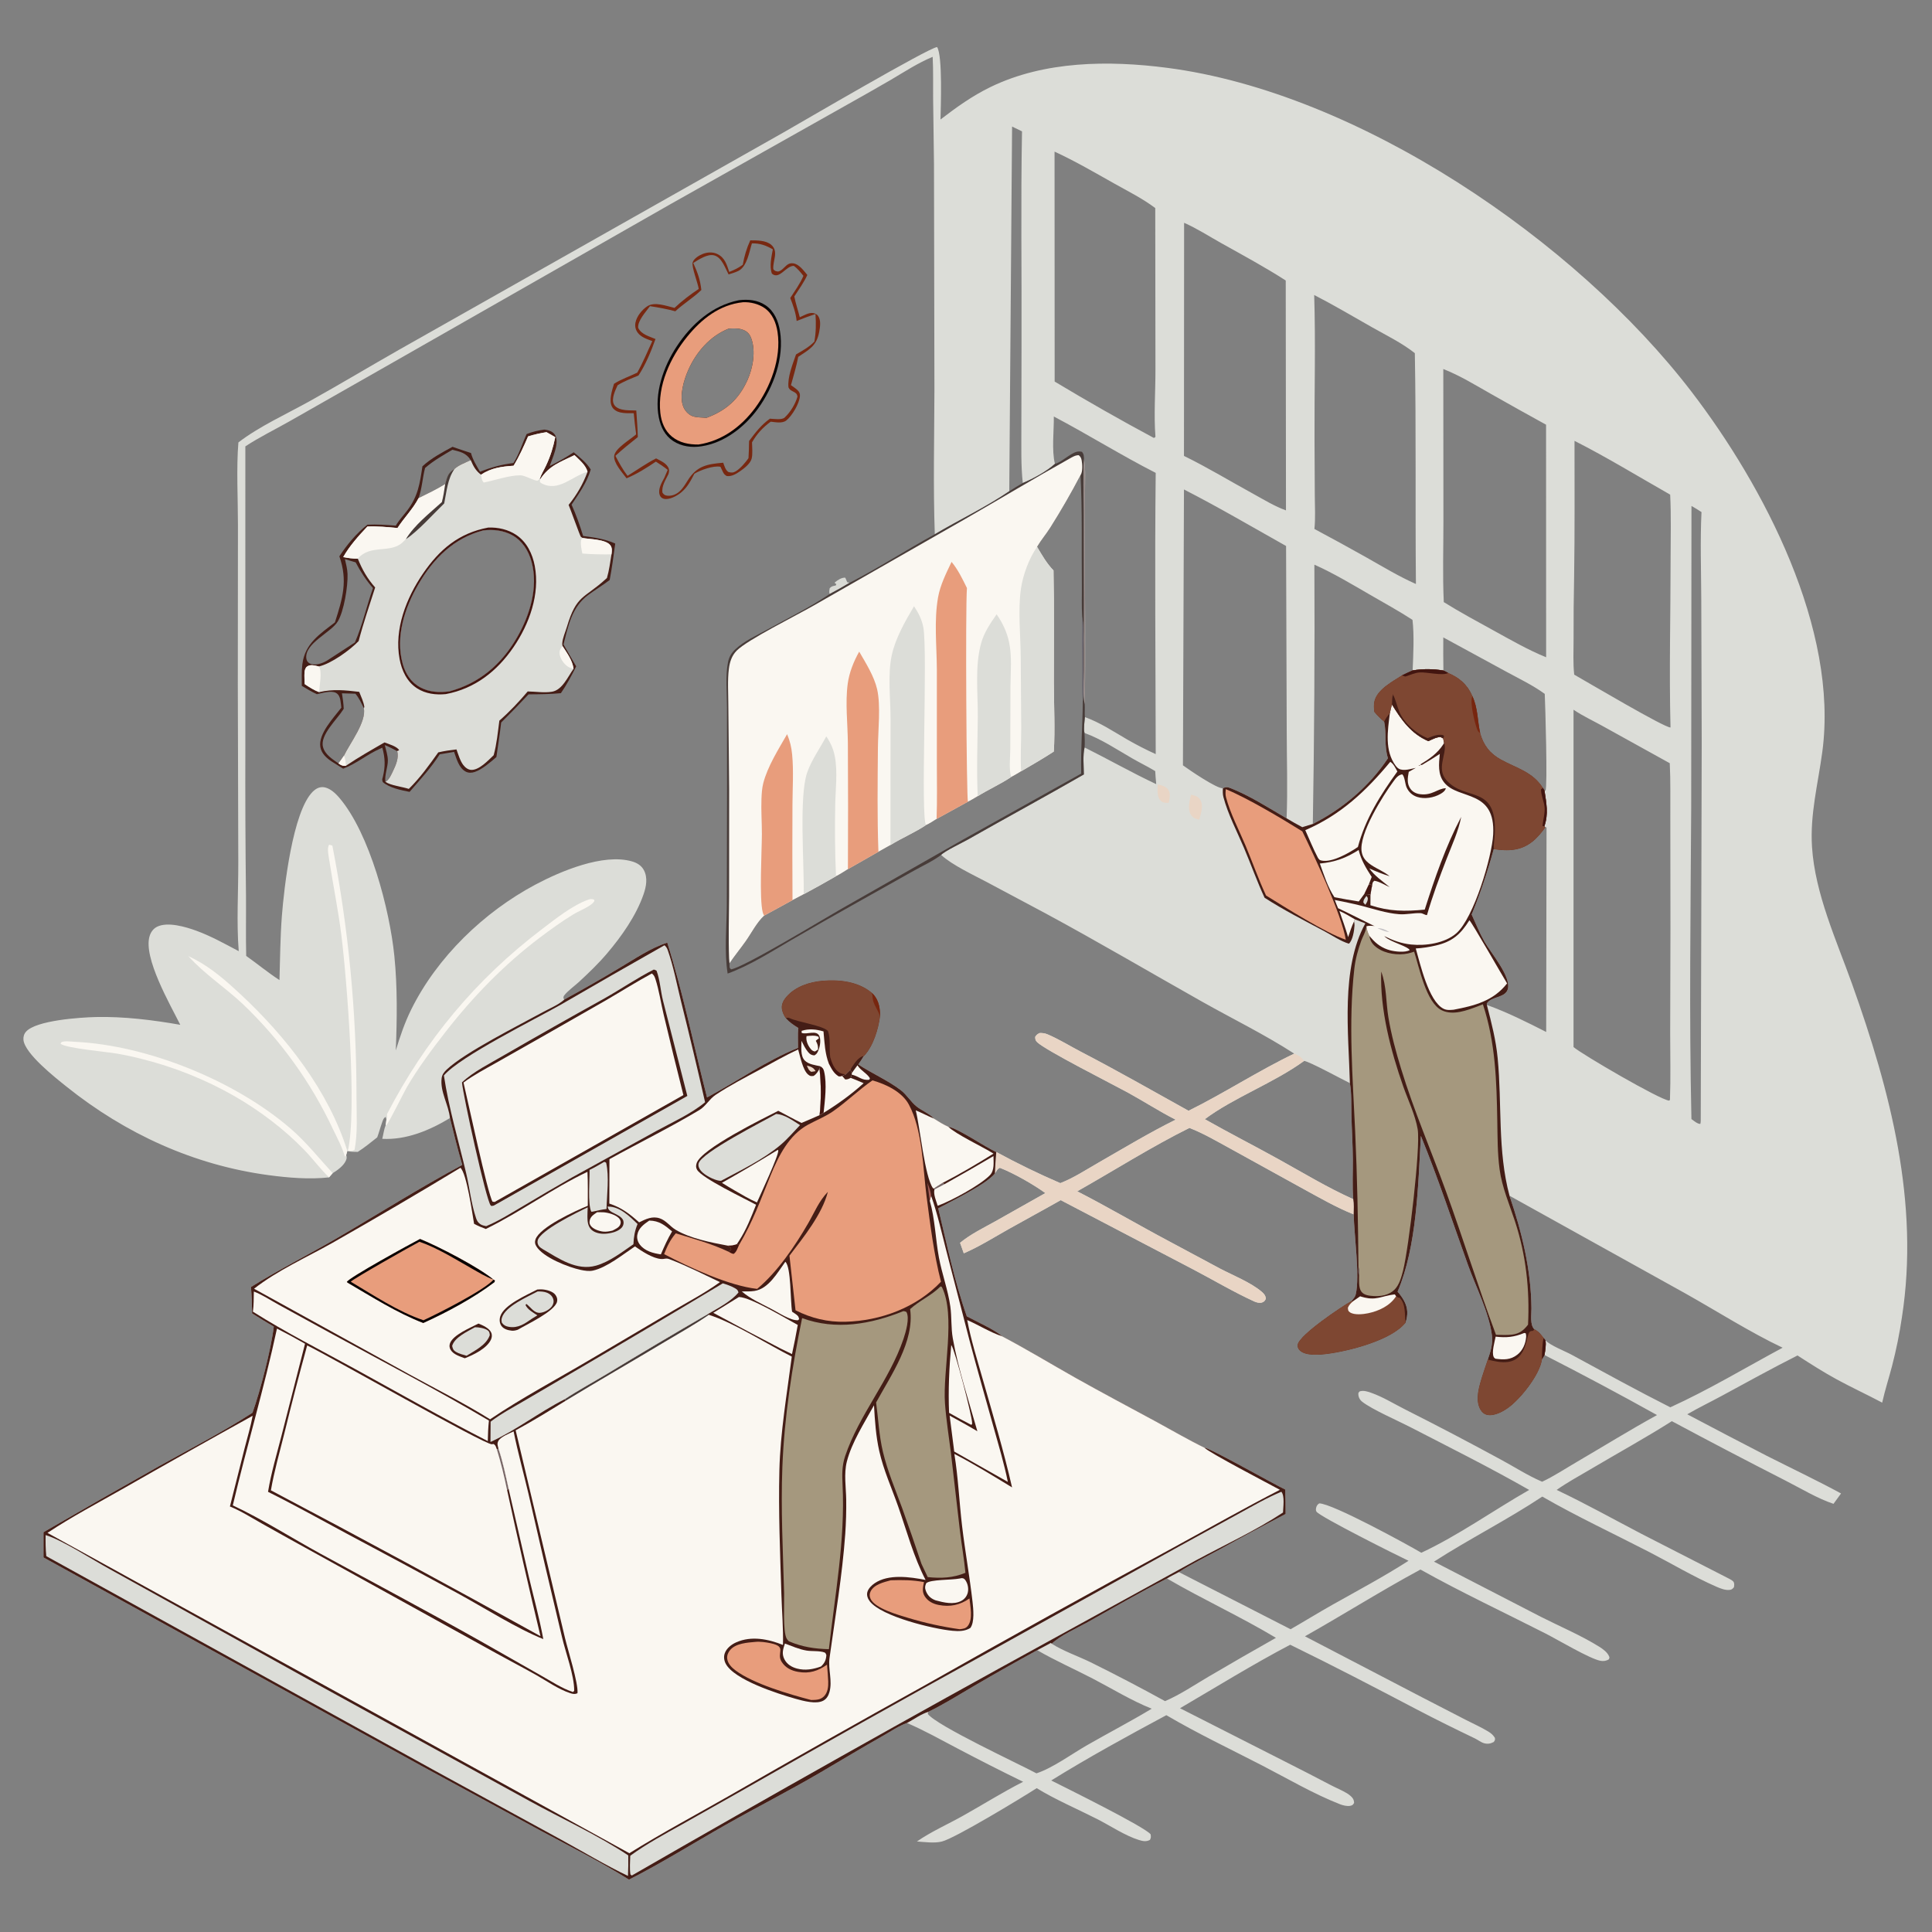 <?xml version="1.0" encoding="utf-8" ?>
<svg xmlns="http://www.w3.org/2000/svg" xmlns:xlink="http://www.w3.org/1999/xlink" width="1024" height="1024">
	<rect width="100%" height="100%" fill="#808080" stroke="none"/>
	<path fill="#DCDDD8"
		d="M126.358 234.495C137.403 226.006 151.751 219.509 164.03 212.685C180.102 203.754 195.859 194.268 211.847 185.188L415.191 70.246C425.199 64.552 492.401 25.178 496.673 24.949C499.684 29.364 498.605 57.224 498.486 63.336C506.906 56.856 515.426 50.768 525.025 46.108C553.607 32.234 587.703 31.938 618.604 35.948C720.07 49.114 835.137 127.515 896.51 207.584C934.899 257.668 974.574 333.348 965.868 398.441C963.601 415.392 959.29 431.571 960.401 448.867C961.998 473.712 973.327 498.28 981.623 521.483C1001.91 578.23 1017.48 637.64 1008.06 698.171C1006.78 706.887 1005.03 715.527 1002.81 724.052C1001.13 730.494 999.038 736.938 997.594 743.425C989.626 739.188 981.409 735.408 973.486 731.092C966.385 727.224 959.505 722.804 952.707 718.429C939.203 725.255 926.027 732.519 912.737 739.736C906.62 743.057 900.287 746.105 894.276 749.602C908.287 757.014 922.338 764.352 936.427 771.616C949.538 778.252 962.874 784.564 975.791 791.566L971.791 797.065C963.145 794.184 954.339 788.794 946.175 784.657C926.053 774.386 906.032 763.918 886.116 753.253C872 762.193 857.262 770.292 842.88 778.809C836.929 782.333 830.698 785.693 825.051 789.685C840.209 796.85 854.979 805.118 869.846 812.882L916.188 836.611C917.039 837.057 918.663 837.829 918.984 838.744C919.299 839.638 919.147 840.342 919.036 841.256C918.167 842.282 917.764 842.638 916.372 842.716C914.208 842.838 911.8 841.892 909.839 841.037C897.649 835.722 885.867 828.653 874.027 822.547C855.2 812.837 835.81 803.803 817.451 793.228C798.862 805.553 778.774 815.653 760.04 827.704L816.737 856.968C826.896 862.108 837.988 866.785 847.609 872.783C849.54 873.988 851.965 875.732 852.858 877.917C853.167 878.672 853.024 878.521 852.763 879.444C851.402 880.338 849.849 880.558 848.252 880.254C842.534 879.166 825.616 869.067 819.082 865.745C797.025 854.531 774.453 843.964 752.867 831.887C732.112 843.098 712.173 855.694 691.644 867.273L753.606 899.548L777.053 911.641C780.927 913.641 785.133 915.485 788.842 917.766C790.383 918.713 791.378 919.576 792.328 921.11C792.462 922.298 792.39 922.282 791.718 923.288C789.99 924.185 788.561 924.474 786.635 923.951C784.978 923.502 783.372 922.193 781.805 921.439C771.39 916.427 761.122 911.392 750.879 906.015C728.609 894.323 706.451 882.772 683.836 871.745C663.964 882.177 644.802 894.069 625.431 905.398L682.313 934.289C690.023 938.18 697.702 942.134 705.347 946.151C708.113 947.592 711.138 948.818 713.799 950.407C715.041 951.149 716.954 952.569 717.431 954.029C717.665 954.749 717.642 954.908 717.695 955.597C717.021 956.636 716.891 956.87 715.585 957.134C713.99 957.457 711.646 956.846 710.173 956.268C696.109 950.748 682.601 942.788 669.17 935.85C652.075 927.02 634.802 918.844 618.188 909.083C597.666 920.098 576.969 931.412 557.172 943.69C564.711 947.474 606.887 968.326 609.856 972.233C610.049 973.497 610.096 974.024 609.5 975.171C607.511 976.249 605.785 975.887 603.677 975.24C596.417 973.009 588.406 967.635 581.503 964.126C571.412 958.998 558.918 953.619 549.483 947.762C541.563 952.855 506.272 974.293 499.206 976.051C495.152 977.059 490.156 976.296 485.988 976.027C493.438 970.849 502.083 967.039 510.015 962.614C520.761 956.618 531.326 949.94 542.285 944.384C530.717 938.734 519.236 932.909 507.845 926.909C498.889 922.217 490.014 917.191 480.716 913.211C476.395 914.756 472.049 917.741 468.031 920.008C456.765 926.365 445.724 933.076 434.562 939.607C418.214 949.174 401.272 957.777 384.786 967.119C367.738 976.779 350.836 987.397 333.378 996.249C318.353 986.82 302.395 978.826 286.773 970.438L222.909 935.706L23.053 825.481L23.059 812.093C43.394 800.285 63.808 788.614 84.299 777.081C100.825 767.864 117.942 759.044 133.824 748.774C137.907 737.421 143.728 714.864 145.116 703.129C141.22 700.914 137.435 698.493 133.624 696.136C133.552 691.49 133.416 686.765 133.028 682.135C147.925 672.834 163.797 664.857 178.984 655.991C200.962 643.16 222.58 629.444 245.005 617.425C242.57 609.224 240.557 600.902 238.473 592.607C227.758 599.085 215.386 604.291 202.604 603.607C203.181 601.353 203.542 598.444 204.413 596.347L204.82 593.387L204.445 592.008C203.272 592.557 202.956 593.737 202.527 594.929C201.588 597.534 200.895 600.231 199.934 602.825C196.567 605.463 193.244 608.223 189.633 610.521C187.918 610.473 185.983 610.591 184.351 610.063L184.089 610.056L183.48 612.183C183.895 613.36 183.824 614.051 183.297 615.209C182.039 617.976 178.832 620.266 176.324 621.806L174.376 624.043C164.008 625.194 152.748 624.241 142.406 622.859C102.777 617.561 66.401 600.887 35.254 575.938C29.268 571.144 13.072 558.421 12.427 551.111C12.287 549.529 12.74 547.988 13.806 546.794C19.147 540.804 42.359 539.244 50.839 539.05C65.622 538.711 81.019 540.611 95.545 543.169C90.141 532.299 75.783 507.573 79.301 496.123C79.941 494.042 81.238 492.222 83.206 491.221C88.782 488.383 98.499 491.277 104.036 493.297C111.819 496.136 119.218 500.273 126.533 504.141C125.309 488.585 126.349 472.603 126.3 456.985L126.048 363.167L126.118 278.367C126.124 264.531 125.234 248.078 126.358 234.495ZM130.488 506.653C136.382 510.814 142.082 515.564 148.126 519.451C148.46 508.273 148.531 496.897 149.38 485.754C150.531 470.645 155.114 430.152 165.779 419.587C167.2 418.179 169.01 417.11 171.069 417.196C174.565 417.342 177.709 420.349 179.845 422.846C195.971 441.695 206.532 482.096 209.014 506.675C210.686 523.231 210.442 540.14 209.779 556.749C212.045 549.309 214.466 542.129 217.921 535.129C231.648 507.313 256.522 483.363 283.779 468.859C296.954 461.849 319.62 452.192 334.88 456.534C337.565 457.298 339.924 458.662 341.265 461.189C343.407 465.225 342.515 469.93 341.085 474.047C337.145 485.385 329.461 496.263 321.742 505.349C317.111 510.799 312.079 515.62 306.837 520.464C304.497 522.625 300.755 525.251 298.929 527.76C298.701 528.073 298.71 528.504 298.601 528.876L299.055 529.789C309.062 524.338 318.949 518.67 328.709 512.789C336.617 508.128 344.905 502.406 353.669 499.621C362.102 526.45 367.751 554.404 374.738 581.657C390.74 573.105 406.177 562.145 422.979 555.382C422.973 551.866 422.757 548.187 423.099 544.695C420.753 543.302 418.392 541.649 416.549 539.633C415.413 538.344 414.492 536.037 414.369 534.301C414.208 532.044 415.345 530.013 416.77 528.355C421.509 522.838 429.064 520.41 436.113 519.823C445.09 519.075 455.046 520.25 462.128 526.251C465.307 529.211 466.312 533.105 466.44 537.347C466.454 537.835 466.446 538.325 466.424 538.813C465.597 545.403 462.788 554.615 458.094 559.503C458.023 559.577 457.93 559.628 457.848 559.691C456.916 561.235 455.998 562.74 454.909 564.178C462.145 568.937 470.464 572.542 477.318 577.716C480.622 580.21 482.669 583.968 485.863 586.504C488.699 588.755 492.591 590.172 494.997 592.866C497.501 594.467 499.93 595.973 502.643 597.205C507.575 597.898 522.102 607.982 528.048 610.581C538.977 616.548 550.544 622.165 561.98 627.091C569.042 624.359 575.792 619.91 582.362 616.146C595.828 608.43 609.2 600.334 623.116 593.453C614.447 589.063 606.158 583.666 597.616 578.991C590.324 574.999 554.096 556.676 549.753 552.404C548.767 551.433 548.717 550.91 548.67 549.567C549.483 548.366 549.718 548.19 551.013 547.527C552.564 547.484 553.752 547.613 555.197 548.218C561.118 550.701 567.122 554.455 572.865 557.435C592.151 567.442 610.959 578.196 629.951 588.737C648.948 579.349 666.874 567.585 685.963 558.443C670.266 548.286 653.307 540.026 637.032 530.85C609.454 515.302 582.175 499.247 554.315 484.192L523.306 467.661C516.107 463.822 504.637 458.52 498.819 453.118C500.781 451.04 509.972 446.686 513.017 444.956C533.436 433.353 554.116 422.181 574.463 410.466C574.432 405.967 573.839 400.516 574.844 396.157C587.581 402.519 599.92 409.548 612.822 415.613C612.546 413.335 612.462 411.002 612.291 408.712C608.379 406.323 604.188 404.305 600.208 402.015C591.98 397.28 583.736 391.709 574.793 388.48C574.248 386.04 574.82 382.583 575.005 380.071C583.052 382.943 590.213 387.764 597.569 392.024C602.442 394.814 607.443 397.375 612.555 399.699C612.482 350.025 612 300.306 612.547 250.637C594.259 241.31 576.738 230.337 558.549 220.76C558.647 228.253 557.344 238.706 559.137 245.853C554.958 249.719 547.444 253.834 542.098 256.007C541.067 246.656 541.369 237.061 541.343 227.659L541.43 182.761C541.574 145.074 540.993 107.302 541.687 69.628L536.424 67.073L534.932 260.369C522.372 268.925 508.499 275.428 495.462 283.17C494.574 257.765 495.194 232.171 495.263 206.75L495.032 86.816L494.572 52.215C494.502 44.873 494.715 37.449 494.335 30.12C486.557 33.341 479.455 38.022 472.22 42.28C464.83 46.565 457.408 50.792 449.952 54.96L355.647 108.047L201.992 195.679L153.403 223.321C145.695 227.696 137.426 231.726 130.035 236.596L130.043 395.29C129.957 421.872 130.071 448.454 130.384 475.034C130.465 485.569 130.237 496.122 130.488 506.653ZM549.34 939.905C557.87 937.132 568.082 929.635 576.049 925.058C587.455 918.505 599.173 912.439 610.434 905.645C599.752 901.4 589.381 894.994 579.155 889.683C569.44 884.638 559.21 880.136 549.768 874.64C538.588 880.74 527.501 887.007 516.51 893.438C508.481 898.119 500.366 903.281 492.013 907.314L491.741 908.405C496.559 914.742 540.184 934.975 549.34 939.905ZM618.52 836.636C604.33 843.922 590.466 851.928 576.566 859.752C570.886 862.949 562.011 866.796 557.433 871.202C563.524 875.104 571.468 877.816 578.029 881.023C591.333 887.604 604.491 894.475 617.493 901.632C625.42 898.265 633.115 893.029 640.54 888.667C652.39 881.702 664.301 874.842 676.272 868.087C657.505 856.827 637.464 847.682 618.52 836.636ZM439.706 314.854C439.367 313.638 439.55 312.968 439.756 311.761C440.835 310.61 441.473 310.653 442.981 310.301L443.279 309.563L442.442 309.08L442.564 308.597C444.052 307.432 446.048 306.047 448.01 306.187L449.077 308.627L450.353 308.86C446.849 310.965 443.335 312.973 439.706 314.854ZM691.187 562.318C675.064 574.026 653.863 581.748 638.575 593.192C651.538 600.535 664.792 607.285 677.813 614.498C690.871 621.732 703.604 629.481 717.249 635.589C716.681 628.645 717.095 621.447 717.035 614.469C716.969 606.642 716.468 598.837 716.278 591.015C716.144 585.458 716.423 579.54 715.471 574.077C711.839 572.356 693.812 562.482 691.187 562.318ZM791.722 450.062C788.406 462.095 784.768 473.135 780.009 484.703C782.167 489.499 784.203 494.449 786.772 499.04C790.044 504.888 801.611 518.224 799.023 524.703C798.131 526.934 795.974 527.651 793.922 528.423C791.746 529.243 789.339 529.797 788.034 531.884L788.075 532.648C799.064 536.61 809.123 541.685 819.509 546.959L819.694 438.456L819.072 438.529C814.806 444.399 810.304 449.081 802.774 450.314C799.179 450.903 795.304 450.612 791.722 450.062ZM896.512 268.16L896.368 428.25C896.056 483.161 895.256 538.235 896.49 593.132C897.811 594.061 899.586 595.682 901.209 595.717C901.334 595.153 901.437 594.707 901.427 594.125L901.945 393.389L901.709 317.628C901.638 302.275 901.096 286.739 901.826 271.408C900.073 270.296 898.338 269.149 896.512 268.16ZM767.584 356.684C773.384 359.071 777.741 362.829 780.273 368.643C780.315 368.739 780.346 368.84 780.383 368.938C783.372 375.367 783.043 381.837 784.528 388.587C786.342 394.96 789.645 399.336 795.507 402.562C803.767 407.108 812.446 409.094 817.773 417.605L818.6 418.968L819.138 419.119C820.32 417.164 819.032 373.814 818.752 367.773C812.49 363.203 805.118 359.693 798.309 355.978L764.975 337.836C764.924 343.683 764.944 349.531 765.037 355.378C765.882 355.802 766.778 356.193 767.584 356.684ZM818.186 709.207L819.139 710.424C821.742 713.171 829.308 716.048 832.847 717.965C850.287 727.415 867.577 736.96 885.294 745.902C905.627 736.648 925.144 724.895 944.828 714.31C928.054 706.414 909.709 694.772 893.272 685.546L800.074 633.768C806.649 653.103 811.511 672.932 811.7 693.462C811.731 696.827 810.802 702.11 813.239 704.558C815.213 705.364 816.981 707.47 818.186 709.207ZM885.111 582.961C885.537 571.254 885.232 559.457 885.231 547.741L885.372 492.527L885.301 433.28C885.242 423.724 885.491 414.049 885.007 404.515L849.601 384.913C844.493 382.056 838.814 379.449 834.003 376.164L834.004 554.958C838.391 558.803 879.869 582.967 884.664 583.351L885.111 582.961ZM558.933 80.359L558.99 202.232C576.263 212.616 593.785 222.577 611.543 232.108C612.338 231.712 612.108 231.988 612.405 231.458C611.516 219.836 612.435 207.578 612.412 195.864L612.308 110.273C605.663 105.25 597.838 101.353 590.58 97.274C580.187 91.431 569.77 85.344 558.933 80.359ZM627.6 118.091L627.528 241.647C640.074 247.783 652.208 255.146 664.462 261.866C669.976 264.89 675.668 268.403 681.597 270.517L681.467 148.668C670.406 141.554 658.748 135.277 647.276 128.851C640.86 125.258 634.318 121.038 627.6 118.091ZM735.648 401.889C733.506 395.158 735.011 389.037 733.624 382.483C731.616 380.846 730.037 379.249 728.388 377.264C728.188 375.464 728.052 373.406 728.477 371.64C729.993 365.345 737.936 361.276 743.022 357.983C744.894 357.034 746.811 356.191 748.725 355.331C749.085 347.121 749.604 336.597 748.652 328.538C741.427 323.851 733.819 319.676 726.364 315.36C716.659 309.74 706.898 303.868 696.65 299.283C696.876 345.091 696.601 390.901 695.824 436.704C711.612 428.756 725.835 416.656 735.648 401.889ZM834.36 357.568C841.462 361.595 882.087 385.666 885.404 385.585C884.647 355.855 885.445 325.951 885.451 296.199C885.453 284.895 885.803 273.449 885.222 262.167C868.432 252.622 851.752 242.394 834.525 233.661C834.509 257.618 834.692 281.605 834.317 305.558C834.082 316.75 833.985 327.944 834.027 339.138C834.028 345.202 833.702 351.539 834.36 357.568ZM696.551 156.35C697.336 181.725 696.621 207.265 696.722 232.662L696.868 262.84C696.897 268.566 697.27 274.672 696.662 280.357C705.919 285.294 715.122 290.334 724.266 295.476C732.905 300.367 741.378 305.503 750.467 309.536C750.072 268.768 750.623 227.943 749.894 187.188C743.116 181.792 734.744 177.733 727.217 173.462C717.063 167.699 706.929 161.703 696.551 156.35ZM638.415 767.311C641.085 767.325 675.109 786.625 681.191 789.484C681.351 793.8 681.423 798.118 681.406 802.437C669.699 808.549 658.068 814.807 646.517 821.209C639.289 825.148 631.754 828.818 624.807 833.224L684.039 863.533C691.492 859.267 698.773 854.745 706.266 850.531C719.76 842.942 733.518 835.607 746.551 827.246C740.007 824.16 699.896 804.07 697.775 801.224C697.336 800.635 697.436 799.873 697.572 799.184C697.779 798.133 698.339 797.361 699.22 796.818C706.202 796.888 745.7 818.478 753.339 822.985C772.845 813.883 791.692 800.433 810.498 789.692C789.764 777.85 768.42 767.205 747.205 756.26C740.663 752.885 727.368 747.117 722.04 742.988C720.745 741.985 720 740.57 719.943 738.929C719.914 738.075 720.145 738.057 720.652 737.458C722.663 736.81 724.793 737.52 726.713 738.193C733.059 740.418 739.031 744.176 745.046 747.185C761.936 755.703 778.693 764.483 795.311 773.521C802.408 777.316 809.451 781.922 816.822 785.11C817.007 785.19 817.193 785.266 817.378 785.344C823.663 782.388 829.741 778.358 835.743 774.851C849.911 766.573 863.878 757.925 878.253 750.01C858.564 739.042 838.677 728.433 818.603 718.187L817.293 720.421C816.265 728.43 806.316 740.892 800.022 745.685C797.021 747.97 792.315 750.671 788.384 749.95C786.772 749.654 785.593 748.682 784.756 747.308C782.218 743.138 783.292 737.459 784.536 733.027C785.708 728.849 787.177 724.724 788.554 720.609C790.01 716.555 791.35 712.094 790.765 707.754C789.083 695.268 782.369 682.434 778.1 670.571C769.858 647.661 762.308 624.608 753.087 602.051C751.659 628.118 751.008 660.598 740.75 684.625C742.014 686.04 743.272 687.724 744.17 689.405C746.295 693.381 746.312 696.802 744.991 701.019C737.655 710.392 715.065 716.067 703.742 717.562C699.651 718.102 691.905 718.872 688.793 715.66C687.96 714.801 687.596 713.777 687.826 712.593C688.843 707.377 711.104 692.475 716.284 689.563C717.293 688.463 718.247 687.434 718.591 685.941C720.814 676.323 717.715 654.652 717.482 643.654C708.392 640.02 699.29 634.789 690.703 630.085L651.966 608.709C644.946 604.895 637.884 600.704 630.423 597.821C610.572 607.647 590.391 620.444 570.956 631.419C587.248 639.761 603.155 649.156 619.345 657.752L646.606 672.362C653.381 675.908 663.072 679.784 668.781 684.703C670.012 685.764 670.796 686.704 670.936 688.387C670.366 689.431 670.087 689.968 668.849 690.364C667.6 690.764 665.942 690.327 664.782 689.797C653.758 684.763 643.032 678.363 632.265 672.731L562.208 636.099C553.08 641.304 543.803 646.252 534.651 651.418C526.84 655.826 519.068 660.721 510.831 664.283L508.864 658.719C514.459 654.09 521.401 650.762 527.715 647.22L554.061 632.363C547.882 627.848 537.116 621.718 529.942 618.953C528.579 619.544 528.132 620.767 527.333 621.989C522.502 627.895 504.753 636.364 497.297 640.434C501.866 659.48 505.922 679.184 512.438 697.69C516.964 700.124 527.701 704.998 531.137 708.264C544.312 715.168 557.005 722.928 569.964 730.218C584.306 738.287 598.888 745.977 613.352 753.826C621.651 758.33 629.922 763.195 638.415 767.311ZM764.981 195.583L765.041 276.353C765.053 290.546 764.569 304.966 765.234 319.132C773.878 324.52 782.873 329.354 791.793 334.267C800.816 339.238 809.927 344.478 819.48 348.369L819.447 225.099C809.724 219.758 800.039 214.35 790.391 208.875C782.084 204.169 773.887 199.092 764.981 195.583ZM574.924 373.275C573.82 367.775 574.483 361.145 574.491 355.515L574.517 320.982L574.444 270.995C574.408 261.82 573.922 252.416 574.54 243.264C575.497 248.951 575.079 255.179 575.065 260.946L574.991 287.618C574.946 316.148 575.487 344.756 574.924 373.275ZM627.527 259.431L626.981 405.642C630.249 408.03 644.904 418.041 648.157 417.795C649.693 417.066 650.371 417.016 651.977 417.636C662.236 421.592 672.402 428.212 681.927 433.729C682.546 418.251 681.995 402.505 681.989 386.998L681.65 289.39C663.683 279.309 645.872 268.812 627.527 259.431Z" />
	<path fill="#441D16" fill-opacity="0.988"
		d="M288.537 227.695C289.197 227.791 289.858 227.875 290.503 228.05C292.174 228.501 293.735 229.444 294.464 231.09C296.357 235.361 292.771 242.833 291.348 246.997C295.753 244.852 300.011 242.418 304.096 239.712C307.398 242.521 310.806 245.106 313.096 248.847C311.12 255.742 306.848 261.581 302.946 267.494C305.392 272.92 307.325 278.391 309.066 284.072C315.064 284.885 320.514 285.598 326.078 288.093C325.19 294.581 324.387 300.971 323.142 307.406C319.47 310.22 315.468 312.609 311.745 315.359C303.027 321.797 301.211 331.691 298.663 341.569C300.859 345.463 303.138 349.313 305.382 353.178C303.02 357.987 300.319 362.985 297.281 367.396C291.564 367.954 285.882 367.982 280.145 368.014C275.394 373.074 270.558 378.052 265.637 382.946C264.916 389.055 263.953 395.155 263.102 401.249C259.976 403.949 255.57 407.791 251.688 409.128C250.123 409.668 248.36 409.767 246.856 408.972C243.15 407.014 241.992 402.146 240.676 398.516L233.043 399.812C228.501 406.965 222.614 413.311 217.084 419.705C212.695 418.846 206.301 417.534 202.894 414.525C202.466 413.246 202.487 413.183 202.899 411.894C204.273 406.207 204.178 401.924 202.644 396.288L201.645 396.729C194.747 399.692 188.87 404.832 181.882 407.406C179.905 406.202 177.941 404.977 175.992 403.73C173.172 401.899 170.398 399.44 169.797 395.956C168.589 388.946 176.957 380.29 180.928 375.078C180.77 373.72 180.615 372.358 180.384 371.01C180.129 369.521 179.489 367.994 178.085 367.238C175.459 365.822 170.725 367.392 167.953 367.938C165.171 366.658 162.582 365.083 159.956 363.515C159.942 359.72 159.795 355.787 160.266 352.016C161.632 341.073 169.505 336.065 177.512 329.894C181.593 317.134 184.441 307.903 179.87 294.851C183.88 288.733 188.961 282.606 194.742 278.097C199.783 277.861 204.772 278.186 209.791 278.609C211.372 275.823 213.827 273.206 215.785 270.64C221.603 263.016 222.498 256.378 223.894 247.149C228.65 242.803 234.229 239.869 239.849 236.817C243.097 237.96 246.36 239.058 249.638 240.112C250.569 243.722 252.571 246.843 254.411 250.048C260.404 247.678 265.723 246.2 272.13 245.419C275.102 240.931 276.834 234.958 279.137 230.046C282.245 228.838 285.237 228.109 288.537 227.695ZM238.102 366.466C254.031 362.199 265.747 352.172 273.964 337.994C280.794 326.209 285.425 311.307 281.734 297.746C280.163 291.973 276.89 286.691 271.565 283.71C266.895 281.095 261.275 280.472 256.037 281.155C240.499 285.215 229.703 296.066 221.765 309.666C214.533 322.055 209.475 337.457 213.431 351.794C214.901 357.123 217.874 361.714 222.846 364.352C227.693 366.923 232.785 367.109 238.102 366.466ZM173.226 350.201L188.108 340.526C192.105 331.37 194.339 321.147 197.686 311.696C194.02 307.545 191.08 302.953 188.503 298.057L182.815 296.36C183.421 298.96 184.104 301.595 184.202 304.273C184.436 310.707 182.322 323.966 179.006 329.425C175.435 335.304 161.416 340.928 162.347 348.932C162.479 350.063 163.01 350.984 164.013 351.554C166.245 352.822 169.687 351.936 171.832 350.937C172.309 350.715 172.766 350.454 173.226 350.201ZM182.18 375.652L181.788 376.277C178.568 381.353 169.561 389.587 171.184 395.855C172.252 399.982 176.132 402.308 179.388 404.612C180.428 403.329 181.336 401.919 182.277 400.56C185.427 393.957 194.352 382.509 192.823 375.282C191.505 372.644 190.304 369.935 188.378 367.675L181.233 367.465C181.697 370.215 182.057 372.86 182.18 375.652ZM210.473 398.094C208.329 396.973 206.205 395.773 203.946 394.901C204.564 397.429 205.519 400.303 205.565 402.902C205.629 406.551 203.676 411.045 204.284 414.406C206.304 413.209 207.203 410.918 208.199 408.889C209.701 405.829 211.61 401.456 210.473 398.094ZM239.783 238.385C234.768 241.319 229.684 244.205 225.292 248.047C223.896 253.355 223.714 258.896 221.839 264.074C226.59 261.691 231.47 259.432 235.971 256.598C237.031 252.771 237.308 250.616 240.902 248.547C243.141 246.465 246.72 245.194 249.497 243.876C247.051 240.022 244.029 239.455 239.783 238.385Z" />
	<path fill="#DCDDD8"
		d="M279.903 231.294C283.156 230.285 286.301 229.596 289.664 229.059L294.291 231.69C293.169 237.193 291.779 241.704 289.4 246.784C288.317 249.095 286.83 251.485 286.039 253.896L286.346 253.994C291.242 246.64 296.833 244.999 304.486 241.228C307.001 243.72 310.53 246.544 311.411 250.085C308.951 256.673 305.79 262.14 301.377 267.611C302.252 269.534 307.376 283.954 307.836 284.466C308.116 284.778 308.533 284.934 308.882 285.168C312.673 285.81 320.849 285.823 323.396 288.892C324.586 290.326 324.316 292.101 324.097 293.826C323.407 297.998 322.869 302.277 321.692 306.342L321.109 306.878C309.486 317.452 305.582 315.081 300.459 332.281C299.636 335.043 298.186 338.135 298.008 340.987C297.966 341.666 298.028 341.65 298.179 342.474C300.565 346.229 303.387 349.968 303.995 354.478C300.991 358.601 298.08 365.739 292.539 366.632C288.431 367.294 283.859 366.551 279.699 366.475C274.982 372.028 270.171 377.158 264.67 381.962C263.854 388.08 263.291 394.321 261.651 400.284C258.788 402.983 254.066 408.148 249.849 408.057C248.06 408.019 246.568 406.792 245.524 405.432C243.866 403.271 242.872 399.765 241.941 397.207C238.665 397.576 235.5 398.029 232.288 398.775C227.406 405.619 222.699 412.207 216.681 418.128C213.112 416.958 207.229 416.373 204.284 414.406C206.304 413.209 207.203 410.918 208.199 408.889C209.701 405.829 211.61 401.456 210.473 398.094L211.558 397.636C210.464 395.6 205.969 394.344 203.786 393.505C196.856 397.51 189.897 401.421 183.276 405.929C181.6 406.048 180.671 405.546 179.388 404.612C180.428 403.329 181.336 401.919 182.277 400.56C185.427 393.957 194.352 382.509 192.823 375.282L193.113 374.78C192.779 372.043 191.383 369.266 190.394 366.699C182.879 365.823 176.648 365.11 169.216 366.836C166.391 365.853 163.989 364.205 161.5 362.589C161.42 360.567 161.27 358.485 161.397 356.464C161.468 355.341 161.803 353.951 162.775 353.266C164.629 351.958 166.957 352.784 168.974 353.233C175.401 351.855 185.501 344.587 190.089 339.79C192.585 330.205 195.818 320.791 198.848 311.364C194.71 306.698 191.953 301.866 189.651 296.095C186.969 296.152 184.528 295.749 181.908 295.272C185.339 289.248 189.997 284.094 194.724 279.074C200.044 278.855 205.388 279.354 210.679 279.855C214.175 274.404 218.83 269.856 221.839 264.074C226.59 261.691 231.47 259.432 235.971 256.598C237.031 252.771 237.308 250.616 240.902 248.547C243.141 246.465 246.72 245.194 249.497 243.876C250.905 247.121 252.055 249.377 254.928 251.597C260.455 247.962 265.792 247.298 272.215 246.848C275.254 241.85 277.576 236.646 279.903 231.294ZM238.102 366.466C254.031 362.199 265.747 352.172 273.964 337.994C280.794 326.209 285.425 311.307 281.734 297.746C280.163 291.973 276.89 286.691 271.565 283.71C266.895 281.095 261.275 280.472 256.037 281.155C240.499 285.215 229.703 296.066 221.765 309.666C214.533 322.055 209.475 337.457 213.431 351.794C214.901 357.123 217.874 361.714 222.846 364.352C227.693 366.923 232.785 367.109 238.102 366.466Z" />
	<path fill="#FAF7F1"
		d="M221.839 264.074C226.59 261.691 231.47 259.432 235.971 256.598C235.488 259.805 235.037 262.988 234.207 266.128C227.709 272.029 219.727 278.212 215.108 285.791L214.12 286.746C213.944 286.917 213.775 287.094 213.6 287.265C207.068 293.683 196.356 288.194 189.651 296.095C186.969 296.152 184.528 295.749 181.908 295.272C185.339 289.248 189.997 284.094 194.724 279.074C200.044 278.855 205.388 279.354 210.679 279.855C214.175 274.404 218.83 269.856 221.839 264.074Z" />
	<path fill="#FAF7F1"
		d="M279.903 231.294C283.156 230.285 286.301 229.596 289.664 229.059L294.291 231.69C293.169 237.193 291.779 241.704 289.4 246.784C288.317 249.095 286.83 251.485 286.039 253.896C285.907 254.036 285.087 254.735 284.942 254.754C283.236 254.976 278.306 251.92 275.787 251.923C269.571 251.933 262.521 254.572 256.384 255.751C255.301 254.651 255.216 253.055 254.928 251.597C260.455 247.962 265.792 247.298 272.215 246.848C275.254 241.85 277.576 236.646 279.903 231.294Z" />
	<path fill="#FAF7F1"
		d="M304.486 241.228C307.001 243.72 310.53 246.544 311.411 250.085C311.269 250.123 311.127 250.159 310.986 250.2C303.151 252.482 295.935 260.901 287.122 256.219C286.599 255.942 286.522 255.823 286.153 255.458C286.184 254.94 286.187 254.491 286.346 253.994C291.242 246.64 296.833 244.999 304.486 241.228Z" />
	<path fill="#FAF7F1"
		d="M308.644 293.388C308.247 291.329 307.691 288.873 307.933 286.787C308.074 285.569 308.049 285.846 308.882 285.168C312.673 285.81 320.849 285.823 323.396 288.892C324.586 290.326 324.316 292.101 324.097 293.826C318.894 293.88 313.838 293.813 308.644 293.388Z" />
	<path fill="#FAF7F1"
		d="M161.5 362.589C161.42 360.567 161.27 358.485 161.397 356.464C161.468 355.341 161.803 353.951 162.775 353.266C164.629 351.958 166.957 352.784 168.974 353.233C170.987 355.921 169.188 363.31 169.216 366.836C166.391 365.853 163.989 364.205 161.5 362.589Z" />
	<path fill="#473B38"
		d="M235.971 256.598C237.031 252.771 237.308 250.616 240.902 248.547C237.157 253.86 236.738 260.568 235.438 266.815C229.737 272.322 221.584 281.53 215.108 285.791C219.727 278.212 227.709 272.029 234.207 266.128C235.037 262.988 235.488 259.805 235.971 256.598Z" />
	<path fill="#FAF7F1"
		d="M303.995 354.478C302.548 354.126 301.343 353.735 300.201 352.738C298.334 351.107 296.601 348.558 296.588 345.992C296.58 344.431 297.118 343.545 298.179 342.474C300.565 346.229 303.387 349.968 303.995 354.478Z" />
	<path fill="#FAF7F1"
		d="M182.277 400.56C183.183 402.293 183.161 404.007 183.276 405.929C181.6 406.048 180.671 405.546 179.388 404.612C180.428 403.329 181.336 401.919 182.277 400.56Z" />
	<path fill="#421510"
		d="M258.728 279.628C263.911 279.403 269.363 280.629 273.683 283.563C279.224 287.326 282.213 293.499 283.426 299.922C286.262 314.927 280.562 330.722 272.168 343.016C263.451 355.786 251.647 365.03 236.257 367.893C230.981 368.401 225.541 367.734 221.006 364.794C215.676 361.339 212.932 355.397 211.794 349.334C208.823 333.516 215.397 316.847 224.21 303.981C233.002 291.144 243.258 282.54 258.728 279.628ZM238.102 366.466C254.031 362.199 265.747 352.172 273.964 337.994C280.794 326.209 285.425 311.307 281.734 297.746C280.163 291.973 276.89 286.691 271.565 283.71C266.895 281.095 261.275 280.472 256.037 281.155C240.499 285.215 229.703 296.066 221.765 309.666C214.533 322.055 209.475 337.457 213.431 351.794C214.901 357.123 217.874 361.714 222.846 364.352C227.693 366.923 232.785 367.109 238.102 366.466Z" />
	<path fill="#77260F" fill-opacity="0.98"
		d="M397.658 127.39C401.14 127.404 405.963 127.337 408.764 129.752C412.925 133.338 409.424 138.284 409.884 142.712C410.811 143.749 411 143.672 412.391 143.936C414.348 143.472 415.389 141.914 416.85 140.672C417.921 139.762 418.999 139.369 420.416 139.565C423.559 140 426.01 143.49 427.9 145.74C426.075 149.699 423.377 153.468 420.998 157.129C421.712 160.823 422.974 164.49 423.904 168.148C425.815 167.296 428.428 165.748 430.563 165.883C431.801 165.961 432.981 166.486 433.676 167.547C435.218 169.899 434.668 173.307 434.195 175.884C432.821 183.38 428.928 185.227 423.079 189.131C422.114 194.193 420.578 199.183 419.222 204.153C420.347 204.968 421.629 205.782 422.642 206.73C423.642 207.667 424.086 208.546 423.983 209.937C423.687 213.917 419.785 220.442 416.76 222.852C414.618 224.558 411.014 223.742 408.489 223.503C404.333 226.504 401.134 230.002 398.588 234.443C398.609 237.053 399.012 240.518 398.4 243.024C397.746 245.697 394.472 248.219 392.319 249.713C390.248 251.151 387.742 252.709 385.13 252.285C383.969 251.572 383.597 251.081 383.043 249.895L381.86 247.4C378.222 246.623 371.167 249.169 368.039 251.083C366.119 254.792 364.33 258.28 361.043 260.994C358.89 262.773 354.736 265.116 351.808 264.348C350.679 264.052 349.968 263.329 349.62 262.226C348.655 259.155 350.742 255.807 352.113 253.206L353.885 249.047C351.907 247.404 349.787 246.049 347.628 244.664C342.639 248.042 337.66 251.178 332.089 253.51C329.937 250.581 325.033 245.326 325.551 241.513C326.08 237.619 334.166 232.875 337.171 230.223C336.66 226.497 336.236 222.76 335.898 219.014C333.556 218.999 330.99 219.13 328.703 218.587C326.951 218.171 325.188 217.163 324.338 215.515C322.61 212.164 324.439 206.836 325.434 203.42C329.249 200.959 333.691 199.515 337.766 197.508C340.768 192.185 343.163 186.33 345.744 180.781C343.025 179.779 339.735 178.727 337.972 176.275C336.818 174.671 336.434 172.901 336.82 170.959C337.483 167.615 340.275 164.178 343.068 162.328C346.96 159.75 353.276 162.207 357.504 163.195C361.449 159.457 365.828 156.157 370.341 153.139C369.896 149.968 366.478 141.569 367.127 139.113C367.677 137.034 370.647 135.289 372.489 134.585C374.974 133.634 377.756 133.456 380.198 134.632C384.221 136.57 385.187 140.236 386.515 144.136C389.16 143.06 391.366 142.044 393.679 140.331C394.508 135.753 395.708 131.621 397.658 127.39ZM386.166 145.454C384.406 142.158 382.555 136.382 378.514 135.348C374.96 134.439 370.364 137.573 367.441 139.382C369.708 144.346 371.134 148.261 371.73 153.704C367.472 157.832 362.295 160.941 357.918 164.982C353.468 163.75 349.052 162.989 344.5 162.274C342.329 165.283 337.88 169.989 338.239 173.768C339.964 177.296 344.022 178.237 347.428 179.687C345.253 185.895 342.037 193.577 338.399 199.029C334.658 200.586 330.8 202.027 327.353 204.179C326.125 206.83 324.041 211.114 325.252 214.028C325.969 215.752 327.907 216.649 329.617 217.051C332 217.61 334.788 217.503 337.241 217.581C337.555 222.266 337.957 226.964 338.061 231.659C334.048 234.893 329.952 238.09 326.179 241.604C328.071 245.252 330.09 248.932 332.612 252.192C337.568 249.172 342.584 245.56 347.741 242.966C350.161 244.262 353.612 245.653 354.504 248.508C354.799 249.45 354.55 250.376 354.291 251.287C352.846 254.252 350.507 257.786 351.142 261.187C351.921 262.167 352.342 262.563 353.635 262.716C355.987 262.993 358.304 262.096 360.049 260.556C361.978 258.853 363.278 256.576 364.641 254.427C369.415 246.897 374.892 245.963 383.319 245.252C383.974 247.022 384.45 249.112 386.094 250.187C387.6 250.572 388.64 250.625 390.019 249.777C392.441 248.287 395.083 245.167 396.716 242.846C396.881 239.805 397.021 236.782 397.03 233.736C400.413 229.201 403.447 225.217 408.085 221.912C410.038 222 414.369 222.713 415.88 221.315C418.876 218.544 421.608 214.11 422.669 210.194C422.444 209.01 422.333 208.76 421.277 208C421.12 207.887 420.159 207.395 420.011 207.317C418.94 206.751 418.469 206.431 417.905 205.306C417.324 199.833 420.157 193 421.91 187.864C425.334 185.844 428.9 183.963 431.646 181.03C432.511 176.062 432.575 171.452 432.217 166.432C428.85 167.55 425.522 168.785 422.24 170.134C421.807 165.878 420.401 161.92 418.858 157.955C421.252 154.203 424.107 150.316 425.834 146.207C424.243 144.276 422.805 142.343 420.721 140.916C416.535 140.852 413.101 148.462 409.129 145.041C407.703 141.141 408.884 136.149 409.611 132.161C405.913 130.039 402.879 128.923 398.534 128.987C397.042 133.587 396.029 141.298 391.262 143.633C389.67 144.413 387.852 144.91 386.166 145.454Z" />
	<path fill="#090202"
		d="M391.581 159.128C396.494 158.518 401.544 158.962 405.758 161.802C410.356 164.9 412.514 170.095 413.396 175.394C415.755 189.551 409.967 205.307 401.708 216.653C394.68 226.309 383.944 234.7 371.905 236.53C366.734 237.373 361.182 236.659 356.741 233.719C352.43 230.865 350.234 226.405 349.222 221.458C346.594 208.612 351.645 194.269 358.657 183.633C366.454 171.804 377.412 161.974 391.581 159.128ZM374.407 221.475C384.715 217.675 391.498 211.723 396.097 201.625C399.059 195.121 400.693 186.123 398.14 179.246C397.41 177.278 396.298 175.902 394.368 175.038C391.713 173.848 389.044 174.017 386.227 174.178C376.274 178.127 368.904 186.715 364.683 196.385C362.398 201.62 360.001 209.833 362.093 215.369C362.921 217.56 364.66 219.56 366.841 220.48C368.952 221.37 372.121 221.218 374.407 221.475Z" />
	<path fill="#E89D7C"
		d="M393.771 160.193C397.637 159.984 402.113 161.068 405.288 163.325C409.481 166.306 411.382 171.172 412.125 176.103C414.193 189.832 408.322 205.358 400.215 216.253C392.812 226.203 382.656 233.712 370.239 235.596C365.176 235.642 360.21 234.721 356.179 231.442C352.304 228.29 350.522 223.675 349.991 218.817C348.413 204.354 355.31 189.429 364.234 178.446C371.881 169.036 381.412 161.502 393.771 160.193ZM374.407 221.475C384.715 217.675 391.498 211.723 396.097 201.625C399.059 195.121 400.693 186.123 398.14 179.246C397.41 177.278 396.298 175.902 394.368 175.038C391.713 173.848 389.044 174.017 386.227 174.178C376.274 178.127 368.904 186.715 364.683 196.385C362.398 201.62 360.001 209.833 362.093 215.369C362.921 217.56 364.66 219.56 366.841 220.48C368.952 221.37 372.121 221.218 374.407 221.475Z" />
	<path fill="#473B38" fill-opacity="0.984"
		d="M559.137 245.853C561.555 245.355 565.061 242.399 567.297 241.07C569.358 239.846 571.044 238.868 573.455 239.473C574.504 240.69 574.454 241.744 574.54 243.264C573.922 252.416 574.408 261.82 574.444 270.995L574.517 320.982L574.491 355.515C574.483 361.145 573.82 367.775 574.924 373.275C575.047 375.54 574.875 377.824 575.005 380.071C574.82 382.583 574.248 386.04 574.793 388.48C574.897 391.046 575.053 393.594 574.844 396.157C573.839 400.516 574.432 405.967 574.463 410.466C554.116 422.181 533.436 433.353 513.017 444.956C509.972 446.686 500.781 451.04 498.819 453.118C494.468 456.412 488.902 458.95 484.116 461.631L454.791 478.082C442.896 484.715 431.064 491.461 419.298 498.321C408.422 504.65 397.522 511.686 385.667 516.013C383.836 504.508 385.131 491.483 385.213 479.82L385.349 418.122L385.31 374.647C385.297 367.114 384.383 358.274 385.868 350.918C386.445 348.061 387.713 346.041 389.822 344.068C394.531 339.662 400.846 336.892 406.452 333.798C417.269 327.828 428.715 322.155 439.009 315.323L439.706 314.854C443.335 312.973 446.849 310.965 450.353 308.86C465.681 301.004 480.322 291.447 495.462 283.17C508.499 275.428 522.372 268.925 534.932 260.369C537.258 258.808 539.678 257.416 542.098 256.007C547.444 253.834 554.958 249.719 559.137 245.853ZM558.393 302.345C558.804 322.214 558.531 342.127 558.566 362.002C558.588 373.999 559.306 386.409 558.542 398.364C552.887 402.049 547.031 405.409 541.209 408.819C539.476 409.833 537.75 410.951 535.951 411.839C530.313 415.611 523.98 418.408 518.22 422.009C516.507 423.025 514.814 424.08 513.02 424.945L496.406 434.074C494.597 435.205 492.791 436.471 490.831 437.32C484.831 441.291 478.079 444.119 471.964 447.901L465.582 451.472L449.417 460.681C447.341 461.974 445.29 463.336 443.103 464.434C437.448 467.703 431.741 470.882 425.984 473.969L420.043 477.1L405.028 485.316C401.07 488.961 398.321 494.516 395.206 498.923C392.422 502.86 389.318 506.586 386.652 510.602C386.64 511.192 386.634 510.956 386.666 511.561C386.734 512.851 386.469 512.855 387.487 513.771C394.356 512.701 435.97 487.397 445.422 481.996L510.52 444.95L573.049 410.026C572.742 397.242 573.807 384.419 573.909 371.646C574.585 365.016 574.155 358.019 574.159 351.35C574.164 343.386 574.801 334.601 573.582 326.731C573.197 321.175 573.483 315.391 573.412 309.803C573.17 290.574 573.7 271.051 572.686 251.872C567.709 261.37 562.351 270.664 556.624 279.73C554.443 283.145 551.731 286.359 549.685 289.824C552.321 294.271 554.762 298.597 558.393 302.345Z" />
	<path fill="#FAF7F1"
		d="M386.652 510.602C386.54 509.717 386.469 508.856 386.436 507.964C386.034 497.036 386.38 486.076 386.437 475.143L386.466 418.247L386.028 373.473C386.028 367.27 385.537 360.607 386.323 354.464C386.785 350.852 387.854 347.515 390.457 344.861C396.094 339.111 422.492 326.005 431.305 320.919L511.519 275.094C529.954 264.494 548.219 253.51 566.776 243.128C568.318 242.265 569.945 241.238 571.757 241.258C572.748 242.119 573.055 242.731 573.308 244.037C573.711 246.119 573.92 250.103 572.686 251.872C567.709 261.37 562.351 270.664 556.624 279.73C554.443 283.145 551.731 286.359 549.685 289.824C552.321 294.271 554.762 298.597 558.393 302.345C558.804 322.214 558.531 342.127 558.566 362.002C558.588 373.999 559.306 386.409 558.542 398.364C552.887 402.049 547.031 405.409 541.209 408.819C539.476 409.833 537.75 410.951 535.951 411.839C530.313 415.611 523.98 418.408 518.22 422.009C516.507 423.025 514.814 424.08 513.02 424.945L496.406 434.074C494.597 435.205 492.791 436.471 490.831 437.32C484.831 441.291 478.079 444.119 471.964 447.901L465.582 451.472L449.417 460.681C447.341 461.974 445.29 463.336 443.103 464.434C437.448 467.703 431.741 470.882 425.984 473.969L420.043 477.1L405.028 485.316C401.07 488.961 398.321 494.516 395.206 498.923C392.422 502.86 389.318 506.586 386.652 510.602Z" />
	<path fill="#DCDDD8"
		d="M471.964 447.901L472.012 380.813C472.001 370.168 470.414 357.619 472.662 347.231C474.605 338.25 479.805 329.191 484.451 321.323C486.783 324.795 488.629 328.399 489.392 332.557C491.787 345.613 487.798 433.589 490.831 437.32C484.831 441.291 478.079 444.119 471.964 447.901Z" />
	<path fill="#E89D7C"
		d="M496.406 434.074C496.78 424.093 496.542 414.024 496.555 404.032L496.553 354.707C496.481 342.171 495.014 329.061 497.182 316.653C498.329 310.087 501.517 303.773 504.354 297.806C507.779 301.94 510.138 306.877 512.496 311.663C511.642 322.764 512.266 422.935 513.02 424.945L496.406 434.074Z" />
	<path fill="#DCDDD8"
		d="M549.685 289.824C552.321 294.271 554.762 298.597 558.393 302.345C558.804 322.214 558.531 342.127 558.566 362.002C558.588 373.999 559.306 386.409 558.542 398.364C552.887 402.049 547.031 405.409 541.209 408.819C540.794 401.181 541.263 393.412 541.268 385.757L541.016 349.094C540.981 337.305 539.44 323.526 541.127 311.991C542.199 304.653 545.457 295.887 549.685 289.824Z" />
	<path fill="#E89D7C"
		d="M449.417 460.681C449.533 438.458 449.524 416.235 449.391 394.012C449.323 383.673 447.921 372.595 449.317 362.356C450.127 356.411 452.465 350.586 455.397 345.386C458.936 351.513 463.291 358.374 464.896 365.305C466.871 373.831 465.389 387.191 465.315 396.289C465.164 414.657 464.907 433.116 465.582 451.472L449.417 460.681Z" />
	<path fill="#DCDDD8"
		d="M528.233 325.603C531.411 330.153 533.717 335.055 534.854 340.503C536.437 348.089 535.621 356.301 535.563 364.004L535.475 396.946C535.465 401.458 534.649 407.618 535.951 411.839C530.313 415.611 523.98 418.408 518.22 422.009C517.539 408.074 518.133 393.965 518.25 380.011C518.356 367.372 516.588 353.045 520.062 340.753C521.63 335.204 524.948 330.26 528.233 325.603Z" />
	<path fill="#E89D7C"
		d="M417.186 389.133C418.7 392.746 419.477 396.015 419.848 399.894C420.693 408.725 420.055 417.789 420.019 426.658C419.935 443.472 419.943 460.286 420.043 477.1L405.028 485.316C404.664 484.762 404.476 484.296 404.298 483.648C402.355 476.589 403.787 450.977 403.814 442.11C403.833 435.896 403.351 429.643 403.591 423.441C403.699 420.657 403.871 417.697 404.575 414.994C406.879 406.155 412.649 397.037 417.186 389.133Z" />
	<path fill="#DCDDD8"
		d="M425.984 473.969C426.295 457.954 423.408 422.377 427.794 409.536C430.048 402.94 434.67 396.485 437.948 390.286C440.266 393.745 441.721 396.931 442.497 401.044C444.038 409.209 442.813 418.595 442.674 426.907C442.467 439.355 442.516 451.998 443.103 464.434C437.448 467.703 431.741 470.882 425.984 473.969Z" />
	<path fill="#64606A" fill-opacity="0.839"
		d="M573.582 326.731C574.801 334.601 574.164 343.386 574.159 351.35C574.155 358.019 574.585 365.016 573.909 371.646C573.379 366.127 573.644 360.39 573.609 354.834C573.499 345.467 573.49 336.098 573.582 326.731Z" />
	<path fill="#E9D5C5"
		d="M623.116 593.453C614.447 589.063 606.158 583.666 597.616 578.991C590.324 574.999 554.096 556.676 549.753 552.404C548.767 551.433 548.717 550.91 548.67 549.567C549.483 548.366 549.718 548.19 551.013 547.527C552.564 547.484 553.752 547.613 555.197 548.218C561.118 550.701 567.122 554.455 572.865 557.435C592.151 567.442 610.959 578.196 629.951 588.737C648.948 579.349 666.874 567.585 685.963 558.443C688.369 559.285 689.712 560.25 691.187 562.318C675.064 574.026 653.863 581.748 638.575 593.192C651.538 600.535 664.792 607.285 677.813 614.498C690.871 621.732 703.604 629.481 717.249 635.589C717.733 638.214 717.514 640.991 717.482 643.654C708.392 640.02 699.29 634.789 690.703 630.085L651.966 608.709C644.946 604.895 637.884 600.704 630.423 597.821C610.572 607.647 590.391 620.444 570.956 631.419C587.248 639.761 603.155 649.156 619.345 657.752L646.606 672.362C653.381 675.908 663.072 679.784 668.781 684.703C670.012 685.764 670.796 686.704 670.936 688.387C670.366 689.431 670.087 689.968 668.849 690.364C667.6 690.764 665.942 690.327 664.782 689.797C653.758 684.763 643.032 678.363 632.265 672.731L562.208 636.099C553.08 641.304 543.803 646.252 534.651 651.418C526.84 655.826 519.068 660.721 510.831 664.283L508.864 658.719C514.459 654.09 521.401 650.762 527.715 647.22L554.061 632.363C547.882 627.848 537.116 621.718 529.942 618.953C528.579 619.544 528.132 620.767 527.333 621.989C527.48 618.17 527.677 614.384 528.048 610.581C538.977 616.548 550.544 622.165 561.98 627.091C569.042 624.359 575.792 619.91 582.362 616.146C595.828 608.43 609.2 600.334 623.116 593.453Z" />
	<path fill="#441D16"
		d="M299.055 529.789C309.062 524.338 318.949 518.67 328.709 512.789C336.617 508.128 344.905 502.406 353.669 499.621C362.102 526.45 367.751 554.404 374.738 581.657C390.74 573.105 406.177 562.145 422.979 555.382C422.973 551.866 422.757 548.187 423.099 544.695C420.753 543.302 418.392 541.649 416.549 539.633C415.413 538.344 414.492 536.037 414.369 534.301C414.208 532.044 415.345 530.013 416.77 528.355C421.509 522.838 429.064 520.41 436.113 519.823C445.09 519.075 455.046 520.25 462.128 526.251C465.307 529.211 466.312 533.105 466.44 537.347C466.454 537.835 466.446 538.325 466.424 538.813C465.597 545.403 462.788 554.615 458.094 559.503C458.023 559.577 457.93 559.628 457.848 559.691C456.916 561.235 455.998 562.74 454.909 564.178C462.145 568.937 470.464 572.542 477.318 577.716C480.622 580.21 482.669 583.968 485.863 586.504C488.699 588.755 492.591 590.172 494.997 592.866C497.501 594.467 499.93 595.973 502.643 597.205C507.575 597.898 522.102 607.982 528.048 610.581C527.677 614.384 527.48 618.17 527.333 621.989C522.502 627.895 504.753 636.364 497.297 640.434C501.866 659.48 505.922 679.184 512.438 697.69C516.964 700.124 527.701 704.998 531.137 708.264C544.312 715.168 557.005 722.928 569.964 730.218C584.306 738.287 598.888 745.977 613.352 753.826C621.651 758.33 629.922 763.195 638.415 767.311C641.085 767.325 675.109 786.625 681.191 789.484C681.351 793.8 681.423 798.118 681.406 802.437C669.699 808.549 658.068 814.807 646.517 821.209C639.289 825.148 631.754 828.818 624.807 833.224C622.724 834.349 620.535 835.4 618.52 836.636C604.33 843.922 590.466 851.928 576.566 859.752C570.886 862.949 562.011 866.796 557.433 871.202L557.008 870.773L549.768 874.64C538.588 880.74 527.501 887.007 516.51 893.438C508.481 898.119 500.366 903.281 492.013 907.314C488.145 908.49 484.339 911.311 480.716 913.211C476.395 914.756 472.049 917.741 468.031 920.008C456.765 926.365 445.724 933.076 434.562 939.607C418.214 949.174 401.272 957.777 384.786 967.119C367.738 976.779 350.836 987.397 333.378 996.249C318.353 986.82 302.395 978.826 286.773 970.438L222.909 935.706L23.053 825.481L23.059 812.093C43.394 800.285 63.808 788.614 84.299 777.081C100.825 767.864 117.942 759.044 133.824 748.774C137.907 737.421 143.728 714.864 145.116 703.129C141.22 700.914 137.435 698.493 133.624 696.136C133.552 691.49 133.416 686.765 133.028 682.135C147.925 672.834 163.797 664.857 178.984 655.991C200.962 643.16 222.58 629.444 245.005 617.425C242.57 609.224 240.557 600.902 238.473 592.607C237.838 585.67 233.149 578.598 234.086 571.453C234.343 569.487 235.398 568.183 236.803 566.854C246.477 557.704 275.043 543.423 287.707 536.468C291.083 534.613 295.833 532.642 298.708 530.135C298.831 530.028 298.94 529.904 299.055 529.789Z" />
	<path fill="#FAF7F1"
		d="M375.047 696.577L375.694 696.883C388.609 700.878 407 712.642 419.659 719.031C417.052 739.093 413.587 759.09 413.088 779.353C412.548 801.301 413.475 823.326 414.164 845.263C414.44 854.075 415.195 863.051 415 871.852C407.174 868.738 398.295 866.902 390.235 870.459C387.694 871.581 385.109 873.572 384.14 876.271C383.494 878.073 383.755 880.041 384.614 881.727C389.004 890.332 412.372 897.773 421.669 900.391C425.642 901.509 432.524 903.419 436.336 901.403C438.14 900.449 439.086 898.74 439.625 896.833C441.301 890.905 438.841 884.743 439.666 878.759C442.694 856.785 446.398 835.259 447.999 813.065C448.415 806.963 448.584 800.847 448.505 794.731C448.396 788.268 447.225 781.079 448.825 774.76C451.449 764.401 458.127 754.181 463.235 744.847C463.692 752.97 464.233 761.093 466.015 769.056C468.294 779.242 472.672 788.817 476.11 798.638C480.7 811.752 484.167 824.974 490.576 837.401C482.356 835.792 470.908 834.134 463.581 839.151C462 840.233 460.196 841.962 459.702 843.884C459.253 845.631 459.973 847.405 461.031 848.767C467.286 856.811 494.715 863.429 504.926 864.356C508.188 864.653 511.419 864.637 514.281 862.877C516.634 859.877 515.876 852.572 515.459 848.915C513.926 835.476 511.487 822.076 509.903 808.629C508.416 796 507.873 783.154 505.833 770.603C516.309 776.011 526.353 782.223 536.415 788.355C532.002 768.98 526.184 749.676 520.743 730.562C517.831 720.333 514.618 710.12 512.645 699.657C518.746 702.295 524.898 706.222 531.137 708.264C544.312 715.168 557.005 722.928 569.964 730.218C584.306 738.287 598.888 745.977 613.352 753.826C621.651 758.33 629.922 763.195 638.415 767.311C639.759 769.368 673.332 786.872 678.373 789.632C659.317 799.436 640.702 810.012 621.889 820.27C577.776 844.168 533.893 868.487 490.245 893.224C455.401 912.518 420.717 932.101 386.198 951.971C368.589 962.018 350.789 971.538 333.561 982.246L25.155 812.465C38.041 803.873 52.006 796.572 65.464 788.899C88.197 775.912 111.015 763.076 133.917 750.39C132.856 756.137 131.099 761.89 129.658 767.563L121.859 798.468C127.808 800.885 133.547 804.565 139.148 807.705C147.985 812.679 156.847 817.607 165.735 822.488L263.459 876.501C270.303 880.283 277.267 883.893 284.072 887.731C289.79 890.957 295.926 895.33 302.151 897.378C303.585 897.849 304.707 898.094 306.081 897.427C306.613 892.276 300.919 874.334 299.48 868.253L273.314 758.097C282.383 753.166 291.159 747.762 299.941 742.343L299.235 741.666C306.519 736.858 314.363 732.625 321.854 728.122C339.479 717.429 357.211 706.914 375.047 696.577Z" />
	<path fill="#473B38"
		d="M375.047 696.577L375.694 696.883C368.219 702.07 360.099 706.563 352.296 711.245C334.892 721.687 317.279 731.797 299.941 742.343L299.235 741.666C306.519 736.858 314.363 732.625 321.854 728.122C339.479 717.429 357.211 706.914 375.047 696.577Z" />
	<path fill="#E89D7C"
		d="M391.663 659.971C399.295 646.943 402.789 636.725 408.421 623.012C412.652 612.709 418.109 601.618 428.284 596.096C432.685 593.707 437.425 591.867 441.547 588.996C448.811 583.936 455.134 577.642 462.419 572.632C469.495 574.614 478.014 578.636 481.668 585.348C489.019 598.852 489.122 619.078 491.119 634.323C493.092 649.388 494.95 664.609 498.738 679.346C485.791 693.009 466.75 700.09 448.071 700.558C438.696 700.794 429.986 698.709 421.647 694.47L418.427 665.549C425.848 655.795 435.729 643.632 438.787 631.706C434.037 636.614 431.765 642.456 428.404 648.27C421.357 660.458 412.105 674.11 401.308 683.139C386.331 681.48 365.632 671.836 351.989 664.71C353.626 660.55 355.232 657.127 358.177 653.697C367.633 656.583 377.192 659.192 386.152 663.434C386.718 663.061 387.099 662.652 387.567 662.165C387.283 660.945 386.642 660.861 385.638 660.205C387.448 660.133 388.897 660.065 390.586 659.379L391.663 659.971Z" />
	<path fill="#421510"
		d="M385.638 660.205C387.448 660.133 388.897 660.065 390.586 659.379L391.663 659.971C390.893 661.621 390.354 663.64 388.804 664.608C387.747 664.383 387.065 664.003 386.152 663.434C386.718 663.061 387.099 662.652 387.567 662.165C387.283 660.945 386.642 660.861 385.638 660.205Z" />
	<path fill="#FAF7F1"
		d="M323.012 614.389C338.855 605.629 355.191 597.605 370.728 588.312C374.039 586.331 375.973 582.509 379.278 580.304C386.758 575.311 395.013 571.089 402.918 566.812C409.551 563.224 416.179 559.368 423.042 556.254C424.088 559.808 425.5 567.267 428.361 569.566C429.505 570.486 429.838 570.388 431.213 570.27C432.783 569.258 433.427 568.069 434.355 566.478C435.259 574.642 435.276 582.881 434.404 591.049C431.218 592.432 428.041 593.846 424.836 595.182C420.643 593.156 416.627 590.886 412.497 588.754C404.916 592.631 371.629 608.894 369.235 616.506C368.847 617.737 368.782 618.771 369.421 619.923C371.961 624.501 394.9 635.326 400.735 638.557C398.11 645.143 395.588 651.715 391.694 657.681L390.586 659.379C388.897 660.065 387.448 660.133 385.638 660.205C376.952 658.588 365.586 656.351 358.036 651.759C355.125 649.989 353.008 646.875 349.713 645.76C345.703 644.402 342.28 646.151 338.749 647.872C333.73 643.365 329.448 640.078 322.956 637.922L323.012 614.389Z" />
	<path fill="#7E4732"
		d="M416.549 539.633C415.413 538.344 414.492 536.037 414.369 534.301C414.208 532.044 415.345 530.013 416.77 528.355C421.509 522.838 429.064 520.41 436.113 519.823C445.09 519.075 455.046 520.25 462.128 526.251C465.307 529.211 466.312 533.105 466.44 537.347C466.454 537.835 466.446 538.325 466.424 538.813C465.597 545.403 462.788 554.615 458.094 559.503C458.023 559.577 457.93 559.628 457.848 559.691C455.08 560.167 453.13 563.251 451.607 565.497C451.274 565.988 450.997 566.473 450.712 566.992L448.252 569.425L446.353 570.256C445.614 570.562 445.31 570.539 444.53 570.512C441.795 568.842 440.719 566.447 439.272 563.71C437.177 558.151 437.016 552.514 436.467 546.672C432.595 545.561 428.78 545.105 424.895 546.38C423.928 545.858 423.728 545.559 423.099 544.695C420.753 543.302 418.392 541.649 416.549 539.633Z" />
	<path fill="#441D16"
		d="M416.549 539.633C417.492 539.423 417.62 539.219 418.528 539.636C423.502 541.921 435.537 543.383 438.841 546.404C440.328 550.662 439.401 555.813 440.04 560.292L439.272 563.71C437.177 558.151 437.016 552.514 436.467 546.672C432.595 545.561 428.78 545.105 424.895 546.38C423.928 545.858 423.728 545.559 423.099 544.695C420.753 543.302 418.392 541.649 416.549 539.633Z" />
	<path fill="#421510"
		d="M440.04 560.292C440.818 563.247 442.252 567.023 445.105 568.604C446.19 569.205 447.044 569.282 448.252 569.425L446.353 570.256C445.614 570.562 445.31 570.539 444.53 570.512C441.795 568.842 440.719 566.447 439.272 563.71L440.04 560.292Z" />
	<path fill="#77260F"
		d="M462.128 526.251C465.307 529.211 466.312 533.105 466.44 537.347C466.454 537.835 466.446 538.325 466.424 538.813C465.652 535.528 462.686 532.174 462.539 529.031C462.493 528.034 462.335 527.238 462.128 526.251Z" />
	<path fill="#DCDDD8"
		d="M383.12 680.189C385.269 680.867 387.534 681.632 389.496 682.751C390.596 683.379 391.078 683.761 391.409 685.015C387.627 689.765 380.258 693.5 375.047 696.577C357.211 706.914 339.479 717.429 321.854 728.122C314.363 732.625 306.519 736.858 299.235 741.666C285.842 748.455 273.615 758.055 259.963 764.28L260.03 753.527C265.463 749.348 271.587 746.121 277.488 742.666L303.424 727.459C330.079 711.854 356.645 696.097 383.12 680.189Z" />
	<path fill="#FAF7F1"
		d="M485.375 588.515C488.635 589.847 491.722 591.547 494.997 592.866C497.501 594.467 499.93 595.973 502.643 597.205C506.443 601.089 520.921 607.859 526.578 611.438C517.826 616.916 508.698 622.286 499.525 627.025C498.047 627.972 496.48 628.87 495.095 629.946L494.5 629.771C490.178 623.84 487.633 597.617 485.375 588.515Z" />
	<path fill="#FAF7F1"
		d="M424.895 546.38C428.78 545.105 432.595 545.561 436.467 546.672C437.016 552.514 437.177 558.151 439.272 563.71C440.719 566.447 441.795 568.842 444.53 570.512C445.31 570.539 445.614 570.562 446.353 570.256L448.252 569.425L450.712 566.992L451.506 568.686L451.467 569.611L450.888 571.306C453.177 572.225 455.518 573.082 457.755 574.121C451.185 580.07 444.064 585.201 436.519 589.839L434.404 591.049C435.276 582.881 435.259 574.642 434.355 566.478L434.777 565.14C432.131 564.558 428.504 564.13 426.55 562.108C424.129 559.605 424.791 554.853 424.807 551.664C425.819 553.679 426.803 555.785 428.246 557.535C429.279 558.788 430.03 559.239 431.634 559.382C432.52 558.839 432.888 558.511 433.381 557.56C434.492 555.413 435.258 551.654 434.364 549.328C432.906 545.531 427.557 548.605 424.884 547.439L424.895 546.38Z" />
	<path fill="#421510"
		d="M434.777 565.14C436.064 565.983 436.453 566.435 436.808 567.97C438.348 574.611 437.229 583.077 436.519 589.839L434.404 591.049C435.276 582.881 435.259 574.642 434.355 566.478L434.777 565.14Z" />
	<path fill="#441D16"
		d="M450.712 566.992L451.506 568.686L451.467 569.611L450.888 571.306C449.678 571.876 449.329 572.145 447.964 572.124L446.353 570.256L448.252 569.425L450.712 566.992Z" />
	<path fill="#FAF7F1"
		d="M500.623 627.632C509.331 622.774 517.98 617.809 526.567 612.738C526.561 616.08 527.188 620.282 524.67 622.88C519.476 628.239 504.03 636.54 496.987 639.086C496.259 636.64 494.572 632.91 495.297 630.407L495.095 629.946C496.48 628.87 498.047 627.972 499.525 627.025L500.623 627.632Z" />
	<path fill="#786767"
		d="M499.525 627.025L500.623 627.632C498.87 628.6 497.094 629.526 495.297 630.407L495.095 629.946C496.48 628.87 498.047 627.972 499.525 627.025Z" />
	<path fill="#FAF7F1"
		d="M451.506 568.686L454.483 564.622C454.58 564.769 454.673 564.919 454.773 565.064C456.559 567.672 459.482 568.874 461.064 571.476L460.783 572.26C456.9 572.887 454.977 570.284 451.467 569.611L451.506 568.686Z" />
	<path fill="#FAF7F1"
		d="M244.031 618.956C247.37 621.829 250.386 643.555 251.27 648.636C253.29 649.753 255.334 650.575 257.485 651.39C276.073 642.284 292.696 629.955 311.365 621.083C311.67 627.056 311.521 633.108 311.544 639.092C305.064 641.724 285.992 650.429 283.821 656.934C283.369 658.289 283.514 659.278 284.228 660.487C287.725 666.406 301.307 671.731 307.885 673.092C309.872 673.503 312.207 673.883 314.219 673.448C321.682 671.836 330.238 664.818 336.536 660.619C340.142 663.143 346.032 667.049 350.518 667.301C352.316 667.402 352.919 666.662 354.874 667.408C363.947 670.872 372.821 675.39 381.598 679.543C373.9 685.153 365.065 689.773 356.857 694.62L313.727 720.058C295.818 730.686 276.991 740.613 259.75 752.26C245.969 743.647 231.174 736.264 216.926 728.422L134.661 683.049C147.107 673.281 162.612 666.422 176.367 658.658C199.103 645.734 221.659 632.499 244.031 618.956Z" />
	<path fill="#E89D7C"
		d="M222.639 656.68C232.478 660.665 253.727 671.695 261.577 678.231L262.324 678.68L262.092 679.551C251.218 687.855 236.773 695.589 224.35 701.221C210.388 695.833 197.269 687.45 184.353 679.92L183.831 679.485C184.592 677.332 218.165 658.986 222.639 656.68Z" />
	<path fill="#090202"
		d="M222.639 656.68C232.478 660.665 253.727 671.695 261.577 678.231C257.518 676.775 253.744 674.429 249.997 672.313C241.117 667.295 232.006 661.491 222.326 658.152C218.668 660.003 186.368 678.289 185.921 679.339C197.991 686.489 211.124 695.301 224.468 699.76C231.779 696.414 256.745 683.817 261.577 678.231L262.324 678.68L262.092 679.551C251.218 687.855 236.773 695.589 224.35 701.221C210.388 695.833 197.269 687.45 184.353 679.92L183.831 679.485C184.592 677.332 218.165 658.986 222.639 656.68Z" />
	<path fill="#441D16"
		d="M284.771 683.477C285.672 683.417 286.593 683.356 287.496 683.421C289.689 683.58 293.136 684.451 294.458 686.408C295.2 687.506 295.57 688.624 295.242 689.945C293.971 695.067 279.296 701.9 274.434 704.79C273.432 705.139 272.347 705.396 271.277 705.291C269.258 705.092 266.964 704.471 265.74 702.723C264.729 701.279 264.64 699.377 265.149 697.735C267.073 691.534 279.222 686.399 284.771 683.477Z" />
	<path fill="#DCDDD8"
		d="M284.946 684.498C286.687 684.485 288.434 684.531 290.059 685.22C291.552 685.854 292.745 686.965 293.232 688.546C293.648 689.895 293.313 691.293 292.495 692.414C291.202 694.182 288.381 695.693 286.197 695.825C283.042 696.016 281.239 692.78 278.998 691.111L278.527 691.668C279.631 694.125 282.628 695.702 284.818 697.162L281.984 698.905C278.154 701.565 274.678 704.091 269.703 703.25C268.052 702.971 267.008 702.439 266.008 701.069C265.782 700.065 265.716 699.503 266.007 698.485C267.754 692.367 279.698 687.313 284.946 684.498Z" />
	<path fill="#441D16"
		d="M253.594 701.521C255.857 702.4 259.259 703.937 260.32 706.242C260.906 707.517 260.769 708.863 260.184 710.1C257.993 714.736 250.944 718.123 246.35 719.906C243.758 718.922 240.425 717.985 238.878 715.5C238.2 714.411 238.049 713.206 238.496 711.996C240.181 707.433 249.381 703.721 253.594 701.521Z" />
	<path fill="#DCDDD8"
		d="M251.724 703.47C253.596 703.402 256.809 703.949 258.393 705.046C259.472 705.793 259.439 706.452 259.601 707.63C257.839 712.869 251.736 715.828 247.271 718.57C245.398 718.016 243.265 717.518 241.594 716.489C240.272 715.676 239.939 714.821 239.657 713.357C240.895 708.778 247.823 705.719 251.724 703.47Z" />
	<path fill="#DCDDD8"
		d="M352.191 501.009C353.09 501.769 353.521 502.49 353.912 503.593C356.956 512.185 358.723 521.691 360.913 530.552C365.37 548.394 369.637 566.282 373.715 584.214C366.029 590.552 356.489 594.72 347.787 599.491L303.245 624.035C294.142 629.246 285.088 634.544 276.086 639.926C270.078 643.47 264.132 647.213 257.674 649.894C256.664 649.661 255.479 649.45 254.607 648.843C253.33 647.952 252.821 647.103 252.333 645.67C249.76 638.104 248.906 629.608 247.072 621.811C243.035 604.655 237.88 587.45 235.272 570.021C243.904 559.892 283.55 540.276 297.272 532.478C315.516 521.878 333.822 511.388 352.191 501.009Z" />
	<path fill="#441D16"
		d="M346.543 513.884C347.092 513.995 347.485 514.222 347.98 514.475C349.827 519.414 350.106 525.237 351.415 530.393L364.299 580.863L261.709 638.991L260.49 639.215C260.352 639.107 260.198 639.019 260.078 638.892C257.702 636.385 245.346 580.14 244.858 573.69C250.932 567.945 259.931 563.534 267.119 559.306C284.819 549.079 302.612 539.011 320.495 529.105C329.241 524.169 337.583 518.411 346.543 513.884Z" />
	<path fill="#FAF7F1"
		d="M345.503 515.962C346.643 516.851 346.978 517.666 347.408 518.992C349.318 524.885 350.27 531.508 351.715 537.564C355.099 551.871 358.598 566.151 362.214 580.401L262.173 637.063L261.068 636.928C258.576 633.244 247.697 582.216 245.672 573.774C250.924 569.856 256.86 566.756 262.552 563.535L286.621 549.902L321.274 530.111C329.361 525.404 337.266 520.411 345.503 515.962Z" />
	<path fill="#FAF7F1"
		d="M162.804 713.115C173.782 718.303 257.118 765.986 260.742 765.484C261.005 765.448 261.263 765.384 261.523 765.334C262.778 765.996 262.811 766.862 263.333 768.131L264.212 767.875C266.509 774.668 267.957 781.888 269.522 788.884L268.776 789.801C274.385 815.667 280.282 841.47 286.465 867.205C239.109 840.941 191.48 815.174 143.584 789.909C145.333 779.714 148.223 769.691 150.723 759.659C154.518 744.085 158.546 728.569 162.804 713.115Z" />
	<path fill="#786767"
		d="M264.212 767.875C266.509 774.668 267.957 781.888 269.522 788.884L268.776 789.801C267.259 782.475 265.539 775.28 263.333 768.131L264.212 767.875Z" />
	<path fill="#A5987E"
		d="M478.772 694.941C479.426 694.946 479.801 695.112 480.405 695.34C482.297 698.587 480.02 706.236 478.862 709.655C471.408 731.656 455.301 749.844 447.948 771.752C446.207 776.939 446.309 781.694 446.575 787.045C448.031 816.231 442.532 845.178 439.328 874.1C431.644 873.905 425.257 872.913 418.147 869.947C417.656 869.491 417.317 869.101 416.968 868.51C414.89 864.991 415.728 849.418 415.595 844.449C414.993 822.114 413.795 799.795 414.673 777.441C415.708 751.063 419.809 724.465 425.139 698.625C442.99 705.195 461.541 701.897 478.772 694.941Z" />
	<path fill="#FAF7F1"
		d="M146.797 704.175C151.822 706.724 156.782 709.402 161.669 712.207L149.243 760.79C146.726 770.643 143.704 780.661 142.062 790.699C156.185 797.736 170.001 805.451 183.9 812.922C203.553 823.356 223.15 833.897 242.688 844.545C256.25 851.936 274.066 863.232 287.953 868.749C285.887 857.486 282.847 846.582 280.227 835.451L269.522 788.884C267.957 781.888 266.509 774.668 264.212 767.875C263.859 766.304 263.326 765.309 264.106 763.789C265.249 761.56 269.991 759.748 272.221 758.672C274.464 769.811 277.508 780.692 280.105 791.742C285.89 817.057 291.805 842.341 297.85 867.594C299.766 875.907 304.426 888.085 304.34 896.182L303.655 896.801C297.91 894.933 291.988 891.002 286.711 888.041L254.856 869.934C226.659 854.05 198.016 838.913 169.628 823.371C154.325 814.993 139.163 805.293 123.39 797.889C130.729 766.628 140.112 735.45 146.797 704.175Z" />
	<path fill="#A5987E"
		d="M498.533 681.813L499.191 682.114C506.711 697.174 499.585 726.632 500.865 743.91C501.516 752.715 502.936 761.513 504.035 770.273L508.758 811.179C509.666 818.67 510.98 826.117 511.699 833.627C505.012 836.374 498.811 836.607 491.699 835.89C490.581 833.555 489.48 831.212 488.397 828.861C485.08 818.942 481.657 809.06 478.127 799.215C474.509 789.388 470.372 779.63 467.95 769.421C465.935 760.933 465.509 751.985 464.36 743.334C472.241 728.884 484.828 710.97 482.38 693.844C487.416 689.278 493.668 686.686 498.533 681.813Z" />
	<path fill="#DCDDD8"
		d="M679.137 790.661C681.023 792.824 680.104 798.881 680.025 801.666C665.481 811.285 648.98 818.856 633.637 827.151L557.447 868.991C482.807 909.884 408.609 951.579 334.867 994.069L334.139 993.495C333.64 990.31 333.972 986.809 334.043 983.582C342.754 977.211 352.343 972.093 361.745 966.839L393.222 949.071C435.86 924.688 478.691 900.646 521.711 876.945L624.737 819.731L656.309 802.408C663.797 798.316 671.253 793.949 679.137 790.661Z" />
	<path fill="#DCDDD8"
		d="M24.172 813.627C32.864 816.159 49.433 826.94 58.215 831.711L166.77 891.948L280.408 954.424C297.559 963.855 316.877 972.655 333.001 983.403C333.054 987.031 333.002 990.66 332.843 994.285C320.869 988.552 309.219 981.517 297.556 975.141L231.04 938.802L24.531 824.791C24.137 821.051 24.127 817.384 24.172 813.627Z" />
	<path fill="#FAF7F1"
		d="M134.541 684.53C138.968 686.211 143.452 689.195 147.622 691.483L174.665 706.314C202.856 721.713 231.495 736.563 259.138 752.932C258.763 756.573 258.592 760.157 258.54 763.817C234.747 751.628 211.458 738.361 188.022 725.498C169.996 715.604 151.445 706.206 134.06 695.224C134.514 691.695 134.468 688.085 134.541 684.53Z" />
	<path fill="#FAF7F1"
		d="M493.49 633.758C496.885 643.222 499.061 653.227 501.57 662.959L513.932 710.734C518.041 726.234 522.493 741.648 526.798 757.095C529.414 766.48 532.252 775.879 534.175 785.438L505.759 769.35L503.33 750.299C508.246 753.022 513.211 755.683 518.023 758.587C513.437 742.343 507.963 725.995 505.008 709.374C504.013 703.78 504.477 698.072 503.693 692.464C502.461 683.657 499.273 675.236 497.653 666.507C495.816 656.613 495.571 645.989 492.777 636.329L493.49 633.758Z" />
	<path fill="#DCDDD8"
		d="M322.008 639.531C322.155 639.528 322.302 639.521 322.448 639.521C328.492 639.489 333.839 644.776 337.923 648.737C336.42 652.389 335.902 655.571 335.728 659.469C329.662 663.639 323.087 668.79 315.914 670.81C305.627 673.708 296.18 667.06 287.733 662.111C287.127 661.709 286.417 661.284 285.916 660.757C285.116 659.915 284.722 658.75 284.954 657.598C286.042 652.2 306.061 642.509 311.501 639.917C311.433 641.533 311.352 643.154 311.347 644.772C311.339 647.265 311.556 650.028 313.517 651.825C315.348 653.503 318.352 654.052 320.759 653.913C323.663 653.745 328.098 652.794 329.871 650.207C330.481 649.317 330.694 648.045 330.368 647.01C329.643 644.714 326.287 643.563 324.361 642.47C322.94 641.664 322.421 641.099 322.008 639.531Z" />
	<path fill="#E89D7C"
		d="M400.374 870.233C402.837 869.975 406.029 870.432 408.46 870.949C417.559 872.885 411.119 875.998 414.385 880.957C416.398 884.015 419.489 885.509 423.018 886.128C429.029 887.181 433.494 885.683 438.333 882.316C438.576 885.268 438.87 888.242 438.975 891.202C439.073 893.962 438.749 897.11 436.672 899.151C434.774 901.016 432.443 900.988 429.938 901.039C418.422 898.043 399.376 892.445 389.951 885.438C387.869 883.89 385.657 881.73 385.413 878.996C385.267 877.369 385.931 875.805 386.961 874.575C389.967 870.983 396.042 870.624 400.374 870.233Z" />
	<path fill="#DCDDD8"
		d="M411.364 590.42C415.986 590.699 420.232 593.957 424.04 596.343C420.648 599.868 417.452 603.66 413.713 606.822C404.573 614.553 392.727 620.197 382.196 625.844C381.892 625.836 381.585 625.868 381.285 625.821C378.221 625.341 373.5 622.896 371.523 620.57C370.596 619.48 369.918 618.101 370.279 616.633C371.687 610.913 404.689 594.232 411.364 590.42Z" />
	<path fill="#E89D7C"
		d="M472.095 837.589C478.152 837.37 483.762 837.408 489.732 838.549C489.197 841.16 488.588 843.579 490.08 845.986C491.758 848.691 494.463 850.063 497.516 850.659C503.576 851.842 508.859 850.706 513.836 847.218C514.26 851.376 515.779 858.076 513.005 861.705C511.824 863.25 510.387 863.306 508.603 863.516C499.413 862.22 490.335 860.225 481.449 857.546C476.552 856.066 463.54 852.518 461.361 847.273C460.82 845.97 460.789 844.849 461.401 843.553C463.175 839.795 468.449 838.59 472.095 837.589Z" />
	<path fill="#FAF7F1"
		d="M391.646 687.435C397.991 687.561 416.738 699.008 422.833 702.248C421.914 707.416 420.897 712.566 419.781 717.696L413.836 714.801C401.851 708.587 389.924 702.261 378.057 695.823L391.646 687.435Z" />
	<path fill="#FAF7F1"
		d="M416.24 668.768C419.369 671.504 418.855 689.827 419.835 695.241C420.346 695.567 420.853 695.9 421.356 696.239C422.658 697.134 423.285 697.567 423.559 699.161L422.978 699.759C418.992 700.035 412.405 695.591 408.829 693.753C403.297 690.814 397.979 688.588 393.136 684.485C395.346 684.472 397.696 684.563 399.878 684.228C407.43 683.072 412.104 674.449 416.24 668.768Z" />
	<path fill="#FAF7F1"
		d="M412.222 609.462L412.5 609.695C412.931 612.145 402.881 633.45 401.203 637.313C397.093 635.56 393.235 633.178 389.357 630.968C387.082 629.677 384.865 628.289 382.637 626.921C392.609 621.291 402.472 615.47 412.222 609.462Z" />
	<path fill="#FAF7F1"
		d="M504.181 712.881C506.132 715.273 515.157 750.338 515.234 754.085C515.252 754.953 515.377 754.615 514.802 755.211C510.825 753.181 506.899 751.051 503.029 748.824C502.532 736.771 503.078 724.887 504.181 712.881Z" />
	<path fill="#FAF7F1"
		d="M508.627 836.651C509.298 836.482 509.69 836.393 510.387 836.526C511.166 836.674 511.678 837.482 512.06 838.15C513.044 839.872 513.416 842.188 512.941 844.115C512.472 846.023 511.266 847.556 509.537 848.483C505.44 850.68 500.205 849.377 495.973 848.239C495.743 848.15 495.51 848.07 495.284 847.972C492.996 846.979 491.561 845.437 490.686 843.109C490.097 841.545 490.264 840.593 490.934 839.109C493.26 837.103 504.075 837.514 508.627 836.651Z" />
	<path fill="#FAF7F1"
		d="M344.122 646.932C349.371 646.991 352.402 649.422 356.223 652.67C353.889 656.568 352.051 660.668 350.279 664.844C346.203 664.253 341.841 663.148 339.178 659.733C338.007 658.233 337.467 656.393 337.788 654.505C338.401 650.905 341.306 648.839 344.122 646.932Z" />
	<path fill="#DCDDD8"
		d="M320.169 615.86C320.819 615.858 320.43 615.798 321.272 616.281C322.969 623.715 321.654 633.127 321.465 640.798C318.981 641.067 316.559 641.657 314.122 642.194L313.384 642.223C311.435 638.114 312.576 625.204 312.469 620.074C315.112 618.856 317.635 617.292 320.169 615.86Z" />
	<path fill="#FAF7F1"
		d="M416.019 871.111C419.671 872.456 423.727 874.239 427.564 874.848C430.429 875.303 434.353 874.862 436.971 875.825C437.675 876.083 437.697 876.611 437.994 877.246C437.819 879.872 437.067 881.479 435.135 883.269C430.968 884.797 426.75 885.521 422.373 884.359C419.569 883.614 417.074 882.075 415.739 879.419C414.235 876.427 415.046 874.105 416.019 871.111Z" />
	<path fill="#FAF7F1"
		d="M316.511 642.489C317.543 642.475 318.575 642.486 319.606 642.522C322.209 642.627 326.873 643.888 328.428 646.164C329.073 647.108 329.16 648.092 328.704 649.134C328.02 650.697 326.037 651.506 324.628 652.256C323.042 652.614 321.388 652.96 319.754 652.786C317.533 652.55 314.09 651.426 312.895 649.359C312.447 648.583 312.391 647.951 312.522 647.097C312.879 644.784 314.735 643.717 316.511 642.489Z" />
	<path fill="#FAF7F1"
		d="M427.492 549.151C429.564 548.993 431.902 548.591 433.828 549.5L434.016 550.427C433.34 550.807 432.985 551.081 432.393 551.628C433.33 553.362 433.632 554.303 433.557 556.283L431.952 557.321C430.595 557.109 430.015 556.441 429.198 555.308C427.983 553.626 427.061 551.156 427.492 549.151Z" />
	<path fill="#E9D5C5"
		d="M427.64 564.766C429.82 565.354 431.046 565.752 432.312 567.729C431.532 567.901 430.746 567.984 429.954 568.086C428.489 567.15 428.352 566.322 427.64 564.766Z" />
	<path fill="#A6605A"
		d="M491.527 626.874C492.35 629.13 493.317 631.344 493.49 633.758L492.777 636.329L491.527 626.874Z" />
	<path fill="#441D16"
		d="M748.725 355.331C754.433 354.418 759.317 354.484 765.037 355.378C765.882 355.802 766.778 356.193 767.584 356.684C773.384 359.071 777.741 362.829 780.273 368.643C780.315 368.739 780.346 368.84 780.383 368.938C783.372 375.367 783.043 381.837 784.528 388.587C786.342 394.96 789.645 399.336 795.507 402.562C803.767 407.108 812.446 409.094 817.773 417.605L818.6 418.968C819.57 425.613 820.833 431.364 818.531 437.968L819.072 438.529C814.806 444.399 810.304 449.081 802.774 450.314C799.179 450.903 795.304 450.612 791.722 450.062C788.406 462.095 784.768 473.135 780.009 484.703C782.167 489.499 784.203 494.449 786.772 499.04C790.044 504.888 801.611 518.224 799.023 524.703C798.131 526.934 795.974 527.651 793.922 528.423C791.746 529.243 789.339 529.797 788.034 531.884L788.075 532.648C790.502 542.089 792.857 551.083 793.796 560.837C796.147 585.268 793.662 609.833 800.074 633.768C806.649 653.103 811.511 672.932 811.7 693.462C811.731 696.827 810.802 702.11 813.239 704.558C815.213 705.364 816.981 707.47 818.186 709.207L819.139 710.424C819.533 713.104 819.044 715.552 818.603 718.187L817.293 720.421C816.265 728.43 806.316 740.892 800.022 745.685C797.021 747.97 792.315 750.671 788.384 749.95C786.772 749.654 785.593 748.682 784.756 747.308C782.218 743.138 783.292 737.459 784.536 733.027C785.708 728.849 787.177 724.724 788.554 720.609C790.01 716.555 791.35 712.094 790.765 707.754C789.083 695.268 782.369 682.434 778.1 670.571C769.858 647.661 762.308 624.608 753.087 602.051C751.659 628.118 751.008 660.598 740.75 684.625C742.014 686.04 743.272 687.724 744.17 689.405C746.295 693.381 746.312 696.802 744.991 701.019C737.655 710.392 715.065 716.067 703.742 717.562C699.651 718.102 691.905 718.872 688.793 715.66C687.96 714.801 687.596 713.777 687.826 712.593C688.843 707.377 711.104 692.475 716.284 689.563C717.293 688.463 718.247 687.434 718.591 685.941C720.814 676.323 717.715 654.652 717.482 643.654C717.514 640.991 717.733 638.214 717.249 635.589C716.681 628.645 717.095 621.447 717.035 614.469C716.969 606.642 716.468 598.837 716.278 591.015C716.144 585.458 716.423 579.54 715.471 574.077C714.794 547.622 710.533 513.34 723.658 489.411L718.095 487.256L717.666 488.369C717.832 489.135 717.965 489.726 717.919 490.516C717.762 493.231 717.009 498.348 714.939 500.175C710.555 498.873 706.063 495.765 701.983 493.591C691.295 487.896 680.43 482.398 670.251 475.817C666.245 467.183 663.059 458.171 659.342 449.408C655.646 440.691 650.863 431.649 648.446 422.497C648.034 420.938 648.068 419.391 648.157 417.795C649.693 417.066 650.371 417.016 651.977 417.636C662.236 421.592 672.402 428.212 681.927 433.729C684.673 435.362 687.414 436.954 690.253 438.421C692.117 437.87 693.974 437.298 695.824 436.704C711.612 428.756 725.835 416.656 735.648 401.889C733.506 395.158 735.011 389.037 733.624 382.483C731.616 380.846 730.037 379.249 728.388 377.264C728.188 375.464 728.052 373.406 728.477 371.64C729.993 365.345 737.936 361.276 743.022 357.983C744.894 357.034 746.811 356.191 748.725 355.331Z" />
	<path fill="#A5987E"
		d="M724.211 490.976C724.459 492.889 724.937 494.301 725.792 496.027C726.255 498.941 727.604 500.74 730.002 502.446C734.35 505.539 741.087 506.47 746.232 505.361C747.353 505.12 748.441 504.773 749.523 504.399C752.276 512.864 755.846 531.337 764.073 535.428C770.107 538.429 777.503 535.515 783.337 533.339C784.221 533.01 785.099 532.663 785.969 532.299C792.67 552.669 793.219 572.987 793.595 594.19C793.746 602.695 793.676 611.35 794.822 619.791C796.117 629.335 800.036 638.369 803.018 647.474C808.814 665.175 810.809 683.544 809.894 702.099C807.511 705.179 805.371 706.861 801.405 707.372C798.637 707.729 795.689 707.523 792.901 707.48C783.547 682.373 775.589 656.795 766.455 631.618C758.548 609.819 749.365 588.649 742.594 566.418C739.887 557.533 737.406 548.444 735.886 539.272C734.553 531.234 734.952 522.642 732.071 514.951C731.362 535.089 737.124 556.954 743.749 575.841C746.259 582.997 750.153 591.045 751.391 598.485C753.019 608.272 746.597 661.802 743.719 673.154C742.824 676.683 741.725 681.001 739.055 683.608C736.157 686.437 731.929 687.178 728.024 686.926C725.81 686.783 723.037 686.556 721.579 684.626C719.967 682.49 720.386 678.455 720.354 675.865C720.595 674.291 720.319 673.002 720.019 671.468C719.82 647.64 719.354 623.545 718.271 599.738C716.976 571.253 714.603 541.763 717.83 513.368C718.404 508.32 719.778 503.347 721.503 498.58C722.296 496.387 723.727 494.115 724.097 491.819C724.142 491.539 724.173 491.257 724.211 490.976Z" />
	<path fill="#FAF7F1"
		d="M736.662 377.989C736.971 376.426 737.338 374.913 737.771 373.38C742.858 381.629 747.85 388.83 757.071 392.812C759.162 391.854 761.156 390.72 763.49 390.611L764.901 391.376L765.381 393.857L764.993 394.476C761.886 399.354 757.503 402.311 752.632 405.261L753.059 405.503L751.927 405.739L752.022 405.915L752.84 405.798L752.044 405.378L752.205 405.094L753.571 405.48C756.834 403.62 759.983 401.631 763.129 399.58C762.631 404.836 761.928 410.51 765.583 414.916C773.193 424.091 792.701 418.278 791.414 442.319C790.792 453.937 781.221 486.545 771.847 494.691C765.82 499.929 755.675 501.416 747.92 500.613C742.761 500.078 738.3 498.443 733.687 496.155C733.815 496.278 733.942 496.403 734.072 496.524C737.021 499.283 746.213 501.548 747.169 503.581C744.686 505.012 739.338 504.373 736.708 503.657C732.682 502.561 729.591 500.416 726.892 497.287L725.792 496.027C724.937 494.301 724.459 492.889 724.211 490.976C725.586 490.481 727.181 490.744 728.633 490.796C728.362 490.708 728.076 490.656 727.82 490.532C721.629 487.529 715.494 484.284 709.204 481.371C708.542 479.971 708.036 478.447 707.479 476.998C712.128 477.972 716.782 478.848 721.385 480.028C727.954 481.71 734.821 484.045 741.59 484.551C745.341 484.832 749.117 483.855 752.856 483.977C754.162 484.02 755.216 485.034 756.323 485.025C759.275 474.779 762.913 465.067 766.758 455.136C769.535 447.964 773.016 440.526 774.467 432.95C766.291 448.508 760.451 465.407 755.135 482.12C744.617 483.124 736.5 483.113 726.353 479.801L726.382 474.212C726.584 472.522 726.967 470.83 727.277 469.156C727.556 467.874 727.364 467.699 728.416 466.817C731.208 467.239 733.91 469.086 736.557 470.192C732.631 466.94 728.768 464.45 725.735 460.259C729.266 461.892 732.796 463.267 736.51 464.416C733.521 461.911 730.064 460.662 726.879 458.531C724.194 456.736 722.276 454.784 721.715 451.508C720.11 442.133 732.899 421.792 738.629 414.055C739.873 412.376 741.078 410.729 743.216 410.413C744.568 411.599 744.7 415.426 745.482 417.233C746.566 419.735 748.507 421.533 751.104 422.383C755.001 423.659 759.902 422.833 763.417 420.83C764.673 420.115 765.955 419.234 766.325 417.77C761.907 417.904 759.177 421.766 752.694 420.934C750.697 420.678 748.805 419.814 747.6 418.152C745.553 415.329 746.079 412.282 746.669 409.092L750.385 407.001L748.767 407.352C747.004 407.744 745.277 408.197 743.455 408.027C741.781 407.872 740.793 407.273 739.8 405.951C733.779 397.934 735.494 387.208 736.662 377.989Z" />
	<path fill="#C3C0C3"
		d="M730.087 491.928C732.618 492 734.273 492.754 736.427 494.039C734.035 493.767 732.225 492.942 730.087 491.928Z" />
	<path fill="#7E4732"
		d="M748.725 355.331C754.433 354.418 759.317 354.484 765.037 355.378C765.882 355.802 766.778 356.193 767.584 356.684C773.384 359.071 777.741 362.829 780.273 368.643C780.315 368.739 780.346 368.84 780.383 368.938C783.372 375.367 783.043 381.837 784.528 388.587C786.342 394.96 789.645 399.336 795.507 402.562C803.767 407.108 812.446 409.094 817.773 417.605L818.6 418.968C819.57 425.613 820.833 431.364 818.531 437.968L819.072 438.529C814.806 444.399 810.304 449.081 802.774 450.314C799.179 450.903 795.304 450.612 791.722 450.062C791.595 447.33 792.173 444.602 792.291 441.868C793.441 415.365 776.746 425.04 766.639 413.517C761.245 407.367 766.696 400.022 765.684 394.644C765.632 394.368 765.482 394.119 765.381 393.857L764.901 391.376L763.49 390.611C761.156 390.72 759.162 391.854 757.071 392.812C747.85 388.83 742.858 381.629 737.771 373.38C737.338 374.913 736.971 376.426 736.662 377.989C735.482 379.45 734.401 380.764 733.624 382.483C731.616 380.846 730.037 379.249 728.388 377.264C728.188 375.464 728.052 373.406 728.477 371.64C729.993 365.345 737.936 361.276 743.022 357.983C744.894 357.034 746.811 356.191 748.725 355.331Z" />
	<path fill="#441D16"
		d="M737.771 373.38C737.851 371.899 737.857 370.359 738.031 368.89L738.237 369.127L738.254 367.889C739.808 371.05 740.446 374.384 741.823 377.569C744.362 383.441 750.851 388.967 756.694 391.245C759.367 390.218 762.021 388.959 764.938 389.648L765.407 390.266L764.901 391.376L763.49 390.611C761.156 390.72 759.162 391.854 757.071 392.812C747.85 388.83 742.858 381.629 737.771 373.38Z" />
	<path fill="#421510"
		d="M748.725 355.331C754.433 354.418 759.317 354.484 765.037 355.378C765.882 355.802 766.778 356.193 767.584 356.684C764.732 358.305 756.284 356.183 752.58 356.396C749.873 356.551 747.389 357.835 744.8 358.57L743.022 357.983C744.894 357.034 746.811 356.191 748.725 355.331Z" />
	<path fill="#77260F"
		d="M780.383 368.938C783.372 375.367 783.043 381.837 784.528 388.587C783.562 387.955 783.237 387.415 782.835 386.321C781.568 382.867 778.887 372.182 780.383 368.938Z" />
	<path fill="#421510"
		d="M818.531 437.968L817.593 437.786C817.804 434.538 819.048 430.658 818.613 427.498C818.193 424.451 816.808 421.47 816.755 418.381L817.773 417.605L818.6 418.968C819.57 425.613 820.833 431.364 818.531 437.968Z" />
	<path fill="#7E4732"
		d="M720.901 687.087C729.361 689.813 731.619 686.96 739.268 686.044L739.967 687.049C740.137 687.16 740.304 687.276 740.478 687.38C741.224 687.829 740.91 687.706 741.783 687.762C745.23 691.263 744.37 696.548 744.991 701.019C737.655 710.392 715.065 716.067 703.742 717.562C699.651 718.102 691.905 718.872 688.793 715.66C687.96 714.801 687.596 713.777 687.826 712.593C688.843 707.377 711.104 692.475 716.284 689.563L717.123 689.712L720.901 687.087Z" />
	<path fill="#FAF7F1"
		d="M720.901 687.087C729.361 689.813 731.619 686.96 739.268 686.044L739.967 687.049C736.694 692.114 730.863 694.861 725.092 696.056C722.514 696.589 717.87 697.12 715.521 695.577C714.447 694.872 714.516 694.261 714.406 693.119C715.048 691.583 715.925 690.798 717.123 689.712L720.901 687.087Z" />
	<path fill="#7E4732"
		d="M813.239 704.558C815.213 705.364 816.981 707.47 818.186 709.207L819.139 710.424C819.533 713.104 819.044 715.552 818.603 718.187L817.293 720.421C816.265 728.43 806.316 740.892 800.022 745.685C797.021 747.97 792.315 750.671 788.384 749.95C786.772 749.654 785.593 748.682 784.756 747.308C782.218 743.138 783.292 737.459 784.536 733.027C785.708 728.849 787.177 724.724 788.554 720.609C792.017 721.476 795.825 722.399 799.4 721.842C809.857 720.21 808.712 707.019 810.984 705.706C812.191 705.009 812.174 706.039 813.239 704.558Z" />
	<path fill="#421510"
		d="M818.186 709.207L819.139 710.424C819.533 713.104 819.044 715.552 818.603 718.187L817.293 720.421C817.22 718.216 817.451 711.109 818.186 709.207Z" />
	<path fill="#FAF7F1"
		d="M699.542 457.688C707.559 456.928 713.368 454.814 720.112 450.507C721.484 456.025 724.005 460.077 727.034 464.79L725.518 468.693L727.277 469.156C726.967 470.83 726.584 472.522 726.382 474.212C725.24 473.926 724.24 473.903 723.073 473.863L720.179 477.798C715.854 477.166 711.57 476.358 707.276 475.546C703.682 470.172 701.739 463.723 699.542 457.688Z" />
	<path fill="#421510"
		d="M725.518 468.693L727.277 469.156C726.967 470.83 726.584 472.522 726.382 474.212C725.24 473.926 724.24 473.903 723.073 473.863L725.518 468.693Z" />
	<path fill="#FAF7F1"
		d="M709.908 482.822C712.767 484.038 715.415 485.693 718.095 487.256L717.666 488.369C716.383 491.018 715.52 493.917 714.539 496.69C713.156 492.02 711.494 487.427 709.908 482.822Z" />
	<path fill="#786767"
		d="M720.019 671.468C720.319 673.002 720.595 674.291 720.354 675.865C719.611 674.322 719.918 673.159 720.019 671.468Z" />
	<path fill="#E89D7C"
		d="M649.698 418.274C661.313 423.07 679.359 433.848 690.248 440.636C696.584 453.578 711.115 484.73 713.302 498.073C702.872 494.652 681.095 480.848 671.032 474.641C667.011 466.041 663.828 456.915 660.15 448.15C656.723 439.981 652.049 431.131 649.812 422.582C649.437 421.149 649.549 419.731 649.698 418.274Z" />
	<path fill="#FAF7F1"
		d="M778.801 487.754C779.999 488.631 796.563 517.674 798.78 521.224C791.535 530.548 781.514 533.064 770.455 535.169C768.533 535.326 766.809 535.533 765.036 534.622C757.138 530.566 752.724 510.818 750.38 502.705C753.927 502.52 757.581 501.937 761.04 501.133C769.714 499.116 774.179 495.201 778.801 487.754Z" />
	<path fill="#FAF7F1"
		d="M736.878 403.777C738.678 404.898 739.623 407.105 740.633 408.898C731.67 421.301 723.656 433.975 719.708 448.922C715.217 451.962 706.176 457.247 700.589 456.147C699.327 455.898 699.25 455.657 698.534 454.669C696.051 449.979 694.022 444.853 691.828 440.009C710.659 431.873 723.966 419.341 736.878 403.777Z" />
	<path fill="#FAF7F1"
		d="M807.867 706.502L808.646 706.642C808.866 707.303 808.952 707.843 808.899 708.542C808.619 712.17 807.14 715.714 804.227 718.002C800.615 720.839 796.922 720.732 792.603 720.144C792.189 719.821 791.926 719.708 791.7 719.237C790.492 716.722 792.226 711.072 792.725 708.446C798.408 709.112 802.558 708.715 807.867 706.502Z" />
	<path fill="#DCDDD8"
		d="M724.257 474.853C724.536 475.13 724.77 475.649 724.973 475.992C725.019 477.555 724.46 478.312 723.645 479.561L722.621 478.368C722.641 476.71 723.313 476.184 724.257 474.853Z" />
	<path fill="#FAF7F1"
		d="M174.376 624.043C169.782 619.592 165.897 614.291 161.438 609.666C150.63 598.457 137.735 588.742 124.259 580.962C108.971 572.243 92.569 565.645 75.502 561.349C71.055 560.203 66.565 559.23 62.041 558.433C56.802 557.534 35.056 555.604 32.072 553.224L32.488 552.424C33.988 551.542 37.85 552.088 39.618 552.171C78.296 553.978 124.779 572.904 154.054 598.216C162.216 605.273 169.058 613.852 176.324 621.806L174.376 624.043Z" />
	<path fill="#FAF7F1"
		d="M184.351 610.063C189.39 589.007 183.804 518.558 180.905 495.466C179.27 482.437 176.626 469.557 174.625 456.582C174.308 454.526 173.1 449.216 174.494 447.714L176.156 448.175C184.708 492.085 188.99 536.719 188.945 581.454C188.97 590.46 189.659 600.561 187.926 609.402C186.671 610.228 185.777 609.873 184.351 610.063Z" />
	<path fill="#FAF7F1"
		d="M204.82 593.387C204.879 593.233 204.948 593.083 204.996 592.926C205.248 592.091 205.161 591.371 205.107 590.516C225.306 551.503 252.186 519.125 287.189 492.521C294.383 487.053 303.154 480.008 311.617 476.903C312.901 476.431 313.541 476.393 314.834 476.783L315.06 477.56C314.351 478.649 313.642 479.198 312.557 479.928C309.799 481.786 306.671 482.934 303.847 484.65C297.829 488.308 291.958 492.564 286.33 496.8C267.449 511.011 250.627 528.293 236.147 546.935C228.93 556.227 221.614 566.005 215.68 576.16C214.004 579.027 205.915 595.578 204.78 596.311L204.413 596.347L204.82 593.387Z" />
	<path fill="#FAF7F1"
		d="M99.84 506.788C101.051 507.338 102.245 507.926 103.42 508.551C112.347 513.267 120.086 520.094 127.441 526.937C151.483 549.305 174.272 578.28 184.089 610.056L183.48 612.183L183.238 612.95L182.731 612.842C181.278 607.776 178.723 603.189 176.474 598.45C164.749 573.5 148.475 550.955 128.487 531.97C119.089 523.179 108.535 516.424 99.84 506.788Z" />
	<path fill="#E9D5C5"
		d="M631.283 421.231C633.261 421.661 634.911 421.958 636.082 423.814C638.053 426.935 636.544 431.192 635.62 434.426C635.464 434.39 635.307 434.357 635.152 434.32C633.299 433.873 631.995 433.323 631.034 431.554C629.371 428.493 630.505 424.382 631.283 421.231Z" />
	<path fill="#E9D5C5"
		d="M613.612 415.778C615.371 416.084 617.712 416.741 618.889 418.16C620.63 420.258 619.918 423.053 619.466 425.474C619.253 425.488 619.04 425.509 618.826 425.515C617.262 425.559 615.977 425.375 614.913 424.105C613.144 421.998 613.521 418.346 613.612 415.778Z" />
	<path fill="#786767" fill-opacity="0.694"
		d="M574.54 243.264C575.497 248.951 575.079 255.179 575.065 260.946L574.991 287.618C574.946 316.148 575.487 344.756 574.924 373.275C573.82 367.775 574.483 361.145 574.491 355.515L574.517 320.982L574.444 270.995C574.408 261.82 573.922 252.416 574.54 243.264Z" />
	<path fill="#090202" fill-opacity="0.012"
		d="M439.706 314.854C439.367 313.638 439.55 312.968 439.756 311.761C440.835 310.61 441.473 310.653 442.981 310.301L443.279 309.563L442.442 309.08L442.564 308.597C444.052 307.432 446.048 306.047 448.01 306.187L449.077 308.627L450.353 308.86C446.849 310.965 443.335 312.973 439.706 314.854Z" />
</svg>
